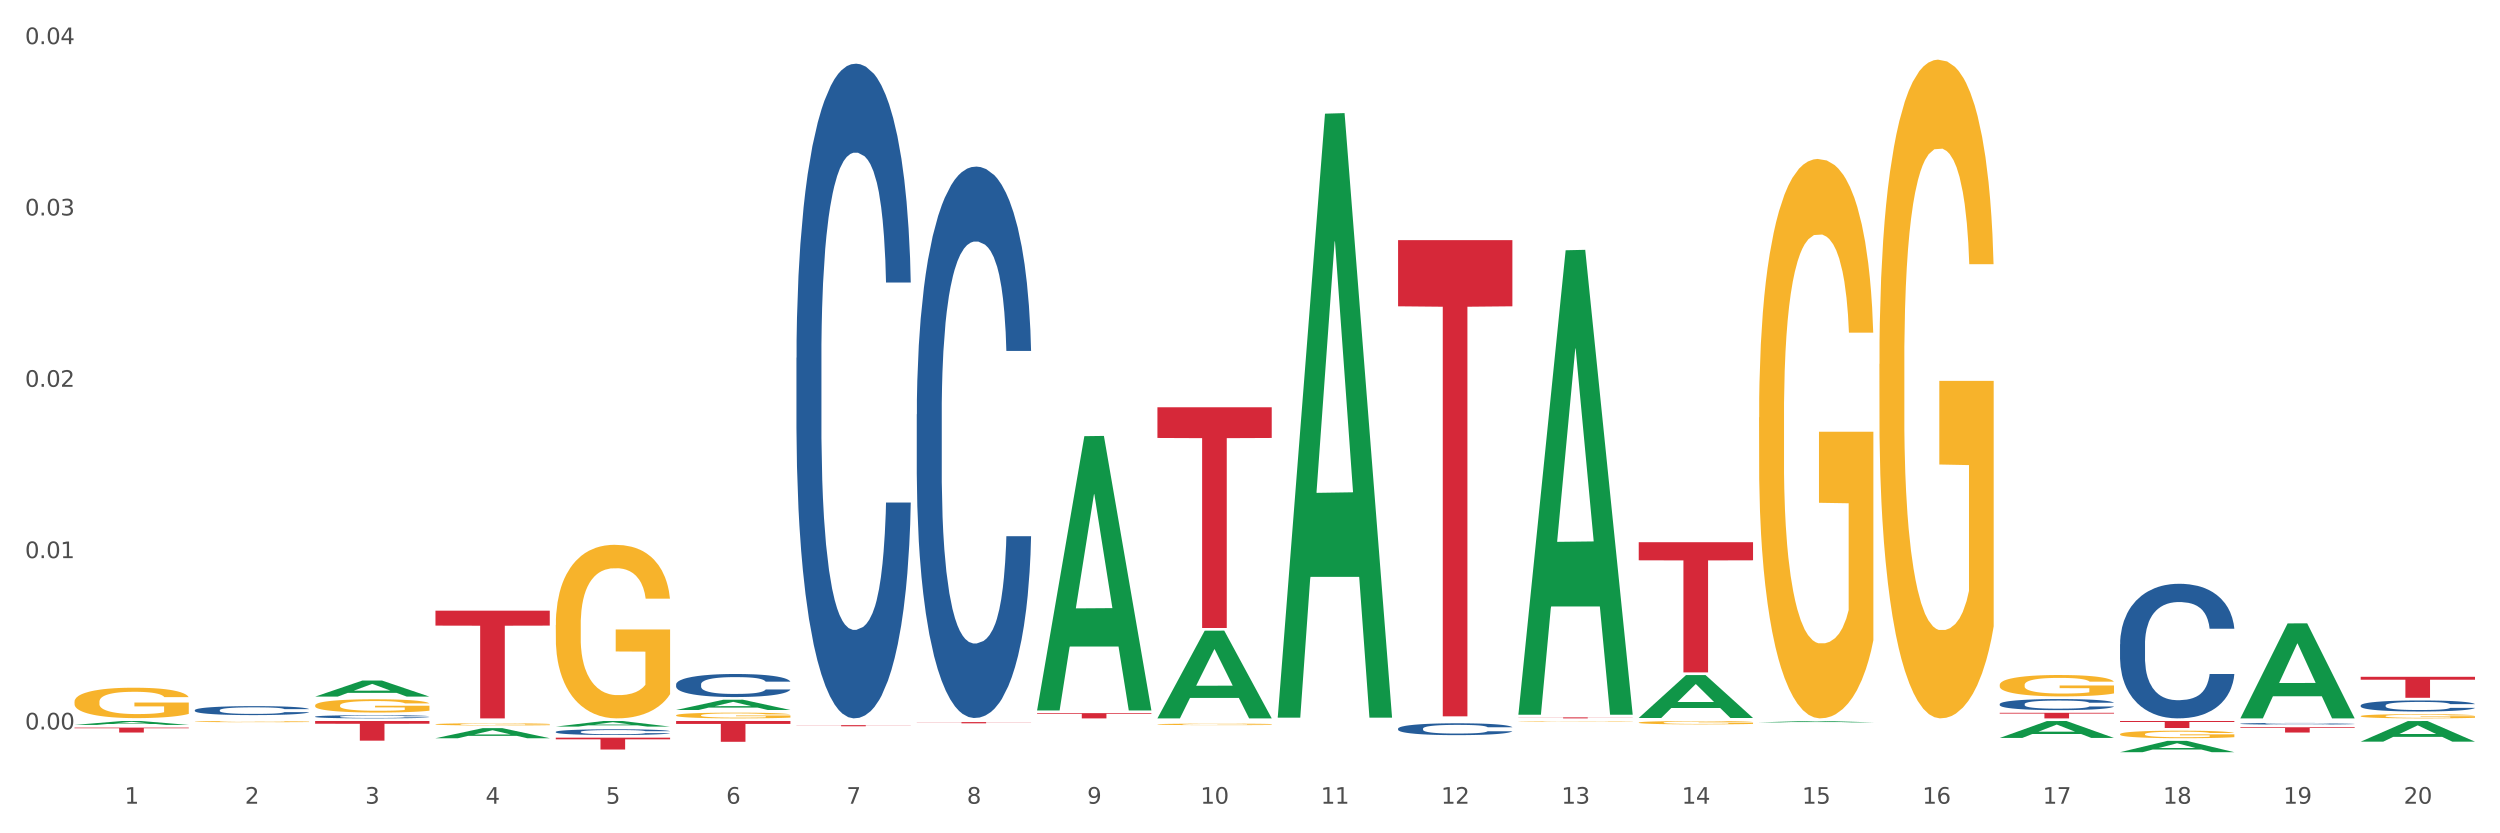 <?xml version="1.0" encoding="utf-8" standalone="no"?>
<!DOCTYPE svg PUBLIC "-//W3C//DTD SVG 1.1//EN"
  "http://www.w3.org/Graphics/SVG/1.1/DTD/svg11.dtd">
<svg xmlns:xlink="http://www.w3.org/1999/xlink" width="1080pt" height="360pt" viewBox="0 0 1080 360" xmlns="http://www.w3.org/2000/svg" version="1.1">
 <rect x="0" y="0" width="1080" height="360" fill="#333333" stroke="none"/>
 <defs>
  <style type="text/css">*{stroke-linejoin: round; stroke-linecap: butt}</style>
 </defs>
 <g id="figure_1">
  <g id="patch_1">
   <path d="M 0 360 
L 1080 360 
L 1080 0 
L 0 0 
z
" style="fill: #ffffff; stroke: #ffffff; stroke-linejoin: miter"/>
  </g>
  <g id="axes_1">
   <g id="matplotlib.axis_1">
    <g id="xtick_1">
     <g id="text_1">
      <!-- 1 -->
      <g style="fill: #4d4d4d" transform="translate(53.812 347.204) scale(0.096 -0.096)">
       <defs>
        <path id="DejaVuSans-31" d="M 794 531 
L 1825 531 
L 1825 4091 
L 703 3866 
L 703 4441 
L 1819 4666 
L 2450 4666 
L 2450 531 
L 3481 531 
L 3481 0 
L 794 0 
L 794 531 
z
" transform="scale(0.016)"/>
       </defs>
       <use xlink:href="#DejaVuSans-31"/>
      </g>
     </g>
    </g>
    <g id="xtick_2">
     <g id="text_2">
      <!-- 2 -->
      <g style="fill: #4d4d4d" transform="translate(105.793 347.204) scale(0.096 -0.096)">
       <defs>
        <path id="DejaVuSans-32" d="M 1228 531 
L 3431 531 
L 3431 0 
L 469 0 
L 469 531 
Q 828 903 1448 1529 
Q 2069 2156 2228 2338 
Q 2531 2678 2651 2914 
Q 2772 3150 2772 3378 
Q 2772 3750 2511 3984 
Q 2250 4219 1831 4219 
Q 1534 4219 1204 4116 
Q 875 4013 500 3803 
L 500 4441 
Q 881 4594 1212 4672 
Q 1544 4750 1819 4750 
Q 2544 4750 2975 4387 
Q 3406 4025 3406 3419 
Q 3406 3131 3298 2873 
Q 3191 2616 2906 2266 
Q 2828 2175 2409 1742 
Q 1991 1309 1228 531 
z
" transform="scale(0.016)"/>
       </defs>
       <use xlink:href="#DejaVuSans-32"/>
      </g>
     </g>
    </g>
    <g id="xtick_3">
     <g id="text_3">
      <!-- 3 -->
      <g style="fill: #4d4d4d" transform="translate(157.774 347.204) scale(0.096 -0.096)">
       <defs>
        <path id="DejaVuSans-33" d="M 2597 2516 
Q 3050 2419 3304 2112 
Q 3559 1806 3559 1356 
Q 3559 666 3084 287 
Q 2609 -91 1734 -91 
Q 1441 -91 1130 -33 
Q 819 25 488 141 
L 488 750 
Q 750 597 1062 519 
Q 1375 441 1716 441 
Q 2309 441 2620 675 
Q 2931 909 2931 1356 
Q 2931 1769 2642 2001 
Q 2353 2234 1838 2234 
L 1294 2234 
L 1294 2753 
L 1863 2753 
Q 2328 2753 2575 2939 
Q 2822 3125 2822 3475 
Q 2822 3834 2567 4026 
Q 2313 4219 1838 4219 
Q 1578 4219 1281 4162 
Q 984 4106 628 3988 
L 628 4550 
Q 988 4650 1302 4700 
Q 1616 4750 1894 4750 
Q 2613 4750 3031 4423 
Q 3450 4097 3450 3541 
Q 3450 3153 3228 2886 
Q 3006 2619 2597 2516 
z
" transform="scale(0.016)"/>
       </defs>
       <use xlink:href="#DejaVuSans-33"/>
      </g>
     </g>
    </g>
    <g id="xtick_4">
     <g id="text_4">
      <!-- 4 -->
      <g style="fill: #4d4d4d" transform="translate(209.756 347.204) scale(0.096 -0.096)">
       <defs>
        <path id="DejaVuSans-34" d="M 2419 4116 
L 825 1625 
L 2419 1625 
L 2419 4116 
z
M 2253 4666 
L 3047 4666 
L 3047 1625 
L 3713 1625 
L 3713 1100 
L 3047 1100 
L 3047 0 
L 2419 0 
L 2419 1100 
L 313 1100 
L 313 1709 
L 2253 4666 
z
" transform="scale(0.016)"/>
       </defs>
       <use xlink:href="#DejaVuSans-34"/>
      </g>
     </g>
    </g>
    <g id="xtick_5">
     <g id="text_5">
      <!-- 5 -->
      <g style="fill: #4d4d4d" transform="translate(261.737 347.204) scale(0.096 -0.096)">
       <defs>
        <path id="DejaVuSans-35" d="M 691 4666 
L 3169 4666 
L 3169 4134 
L 1269 4134 
L 1269 2991 
Q 1406 3038 1543 3061 
Q 1681 3084 1819 3084 
Q 2600 3084 3056 2656 
Q 3513 2228 3513 1497 
Q 3513 744 3044 326 
Q 2575 -91 1722 -91 
Q 1428 -91 1123 -41 
Q 819 9 494 109 
L 494 744 
Q 775 591 1075 516 
Q 1375 441 1709 441 
Q 2250 441 2565 725 
Q 2881 1009 2881 1497 
Q 2881 1984 2565 2268 
Q 2250 2553 1709 2553 
Q 1456 2553 1204 2497 
Q 953 2441 691 2322 
L 691 4666 
z
" transform="scale(0.016)"/>
       </defs>
       <use xlink:href="#DejaVuSans-35"/>
      </g>
     </g>
    </g>
    <g id="xtick_6">
     <g id="text_6">
      <!-- 6 -->
      <g style="fill: #4d4d4d" transform="translate(313.718 347.204) scale(0.096 -0.096)">
       <defs>
        <path id="DejaVuSans-36" d="M 2113 2584 
Q 1688 2584 1439 2293 
Q 1191 2003 1191 1497 
Q 1191 994 1439 701 
Q 1688 409 2113 409 
Q 2538 409 2786 701 
Q 3034 994 3034 1497 
Q 3034 2003 2786 2293 
Q 2538 2584 2113 2584 
z
M 3366 4563 
L 3366 3988 
Q 3128 4100 2886 4159 
Q 2644 4219 2406 4219 
Q 1781 4219 1451 3797 
Q 1122 3375 1075 2522 
Q 1259 2794 1537 2939 
Q 1816 3084 2150 3084 
Q 2853 3084 3261 2657 
Q 3669 2231 3669 1497 
Q 3669 778 3244 343 
Q 2819 -91 2113 -91 
Q 1303 -91 875 529 
Q 447 1150 447 2328 
Q 447 3434 972 4092 
Q 1497 4750 2381 4750 
Q 2619 4750 2861 4703 
Q 3103 4656 3366 4563 
z
" transform="scale(0.016)"/>
       </defs>
       <use xlink:href="#DejaVuSans-36"/>
      </g>
     </g>
    </g>
    <g id="xtick_7">
     <g id="text_7">
      <!-- 7 -->
      <g style="fill: #4d4d4d" transform="translate(365.699 347.204) scale(0.096 -0.096)">
       <defs>
        <path id="DejaVuSans-37" d="M 525 4666 
L 3525 4666 
L 3525 4397 
L 1831 0 
L 1172 0 
L 2766 4134 
L 525 4134 
L 525 4666 
z
" transform="scale(0.016)"/>
       </defs>
       <use xlink:href="#DejaVuSans-37"/>
      </g>
     </g>
    </g>
    <g id="xtick_8">
     <g id="text_8">
      <!-- 8 -->
      <g style="fill: #4d4d4d" transform="translate(417.68 347.204) scale(0.096 -0.096)">
       <defs>
        <path id="DejaVuSans-38" d="M 2034 2216 
Q 1584 2216 1326 1975 
Q 1069 1734 1069 1313 
Q 1069 891 1326 650 
Q 1584 409 2034 409 
Q 2484 409 2743 651 
Q 3003 894 3003 1313 
Q 3003 1734 2745 1975 
Q 2488 2216 2034 2216 
z
M 1403 2484 
Q 997 2584 770 2862 
Q 544 3141 544 3541 
Q 544 4100 942 4425 
Q 1341 4750 2034 4750 
Q 2731 4750 3128 4425 
Q 3525 4100 3525 3541 
Q 3525 3141 3298 2862 
Q 3072 2584 2669 2484 
Q 3125 2378 3379 2068 
Q 3634 1759 3634 1313 
Q 3634 634 3220 271 
Q 2806 -91 2034 -91 
Q 1263 -91 848 271 
Q 434 634 434 1313 
Q 434 1759 690 2068 
Q 947 2378 1403 2484 
z
M 1172 3481 
Q 1172 3119 1398 2916 
Q 1625 2713 2034 2713 
Q 2441 2713 2670 2916 
Q 2900 3119 2900 3481 
Q 2900 3844 2670 4047 
Q 2441 4250 2034 4250 
Q 1625 4250 1398 4047 
Q 1172 3844 1172 3481 
z
" transform="scale(0.016)"/>
       </defs>
       <use xlink:href="#DejaVuSans-38"/>
      </g>
     </g>
    </g>
    <g id="xtick_9">
     <g id="text_9">
      <!-- 9 -->
      <g style="fill: #4d4d4d" transform="translate(469.662 347.204) scale(0.096 -0.096)">
       <defs>
        <path id="DejaVuSans-39" d="M 703 97 
L 703 672 
Q 941 559 1184 500 
Q 1428 441 1663 441 
Q 2288 441 2617 861 
Q 2947 1281 2994 2138 
Q 2813 1869 2534 1725 
Q 2256 1581 1919 1581 
Q 1219 1581 811 2004 
Q 403 2428 403 3163 
Q 403 3881 828 4315 
Q 1253 4750 1959 4750 
Q 2769 4750 3195 4129 
Q 3622 3509 3622 2328 
Q 3622 1225 3098 567 
Q 2575 -91 1691 -91 
Q 1453 -91 1209 -44 
Q 966 3 703 97 
z
M 1959 2075 
Q 2384 2075 2632 2365 
Q 2881 2656 2881 3163 
Q 2881 3666 2632 3958 
Q 2384 4250 1959 4250 
Q 1534 4250 1286 3958 
Q 1038 3666 1038 3163 
Q 1038 2656 1286 2365 
Q 1534 2075 1959 2075 
z
" transform="scale(0.016)"/>
       </defs>
       <use xlink:href="#DejaVuSans-39"/>
      </g>
     </g>
    </g>
    <g id="xtick_10">
     <g id="text_10">
      <!-- 10 -->
      <g style="fill: #4d4d4d" transform="translate(518.589 347.204) scale(0.096 -0.096)">
       <defs>
        <path id="DejaVuSans-30" d="M 2034 4250 
Q 1547 4250 1301 3770 
Q 1056 3291 1056 2328 
Q 1056 1369 1301 889 
Q 1547 409 2034 409 
Q 2525 409 2770 889 
Q 3016 1369 3016 2328 
Q 3016 3291 2770 3770 
Q 2525 4250 2034 4250 
z
M 2034 4750 
Q 2819 4750 3233 4129 
Q 3647 3509 3647 2328 
Q 3647 1150 3233 529 
Q 2819 -91 2034 -91 
Q 1250 -91 836 529 
Q 422 1150 422 2328 
Q 422 3509 836 4129 
Q 1250 4750 2034 4750 
z
" transform="scale(0.016)"/>
       </defs>
       <use xlink:href="#DejaVuSans-31"/>
       <use xlink:href="#DejaVuSans-30" transform="translate(63.623 0)"/>
      </g>
     </g>
    </g>
    <g id="xtick_11">
     <g id="text_11">
      <!-- 11 -->
      <g style="fill: #4d4d4d" transform="translate(570.57 347.204) scale(0.096 -0.096)">
       <use xlink:href="#DejaVuSans-31"/>
       <use xlink:href="#DejaVuSans-31" transform="translate(63.623 0)"/>
      </g>
     </g>
    </g>
    <g id="xtick_12">
     <g id="text_12">
      <!-- 12 -->
      <g style="fill: #4d4d4d" transform="translate(622.551 347.204) scale(0.096 -0.096)">
       <use xlink:href="#DejaVuSans-31"/>
       <use xlink:href="#DejaVuSans-32" transform="translate(63.623 0)"/>
      </g>
     </g>
    </g>
    <g id="xtick_13">
     <g id="text_13">
      <!-- 13 -->
      <g style="fill: #4d4d4d" transform="translate(674.533 347.204) scale(0.096 -0.096)">
       <use xlink:href="#DejaVuSans-31"/>
       <use xlink:href="#DejaVuSans-33" transform="translate(63.623 0)"/>
      </g>
     </g>
    </g>
    <g id="xtick_14">
     <g id="text_14">
      <!-- 14 -->
      <g style="fill: #4d4d4d" transform="translate(726.514 347.204) scale(0.096 -0.096)">
       <use xlink:href="#DejaVuSans-31"/>
       <use xlink:href="#DejaVuSans-34" transform="translate(63.623 0)"/>
      </g>
     </g>
    </g>
    <g id="xtick_15">
     <g id="text_15">
      <!-- 15 -->
      <g style="fill: #4d4d4d" transform="translate(778.495 347.204) scale(0.096 -0.096)">
       <use xlink:href="#DejaVuSans-31"/>
       <use xlink:href="#DejaVuSans-35" transform="translate(63.623 0)"/>
      </g>
     </g>
    </g>
    <g id="xtick_16">
     <g id="text_16">
      <!-- 16 -->
      <g style="fill: #4d4d4d" transform="translate(830.476 347.204) scale(0.096 -0.096)">
       <use xlink:href="#DejaVuSans-31"/>
       <use xlink:href="#DejaVuSans-36" transform="translate(63.623 0)"/>
      </g>
     </g>
    </g>
    <g id="xtick_17">
     <g id="text_17">
      <!-- 17 -->
      <g style="fill: #4d4d4d" transform="translate(882.457 347.204) scale(0.096 -0.096)">
       <use xlink:href="#DejaVuSans-31"/>
       <use xlink:href="#DejaVuSans-37" transform="translate(63.623 0)"/>
      </g>
     </g>
    </g>
    <g id="xtick_18">
     <g id="text_18">
      <!-- 18 -->
      <g style="fill: #4d4d4d" transform="translate(934.439 347.204) scale(0.096 -0.096)">
       <use xlink:href="#DejaVuSans-31"/>
       <use xlink:href="#DejaVuSans-38" transform="translate(63.623 0)"/>
      </g>
     </g>
    </g>
    <g id="xtick_19">
     <g id="text_19">
      <!-- 19 -->
      <g style="fill: #4d4d4d" transform="translate(986.42 347.204) scale(0.096 -0.096)">
       <use xlink:href="#DejaVuSans-31"/>
       <use xlink:href="#DejaVuSans-39" transform="translate(63.623 0)"/>
      </g>
     </g>
    </g>
    <g id="xtick_20">
     <g id="text_20">
      <!-- 20 -->
      <g style="fill: #4d4d4d" transform="translate(1038.401 347.204) scale(0.096 -0.096)">
       <use xlink:href="#DejaVuSans-32"/>
       <use xlink:href="#DejaVuSans-30" transform="translate(63.623 0)"/>
      </g>
     </g>
    </g>
    <g id="xtick_21"/>
    <g id="xtick_22"/>
    <g id="xtick_23"/>
    <g id="xtick_24"/>
    <g id="xtick_25"/>
    <g id="xtick_26"/>
    <g id="xtick_27"/>
    <g id="xtick_28"/>
    <g id="xtick_29"/>
    <g id="xtick_30"/>
    <g id="xtick_31"/>
    <g id="xtick_32"/>
    <g id="xtick_33"/>
    <g id="xtick_34"/>
    <g id="xtick_35"/>
    <g id="xtick_36"/>
    <g id="xtick_37"/>
    <g id="xtick_38"/>
    <g id="xtick_39"/>
   </g>
   <g id="matplotlib.axis_2">
    <g id="ytick_1">
     <g id="text_21">
      <!-- 0.00 -->
      <g style="fill: #4d4d4d" transform="translate(10.8 315.13) scale(0.096 -0.096)">
       <defs>
        <path id="DejaVuSans-2e" d="M 684 794 
L 1344 794 
L 1344 0 
L 684 0 
L 684 794 
z
" transform="scale(0.016)"/>
       </defs>
       <use xlink:href="#DejaVuSans-30"/>
       <use xlink:href="#DejaVuSans-2e" transform="translate(63.623 0)"/>
       <use xlink:href="#DejaVuSans-30" transform="translate(95.41 0)"/>
       <use xlink:href="#DejaVuSans-30" transform="translate(159.033 0)"/>
      </g>
     </g>
    </g>
    <g id="ytick_2">
     <g id="text_22">
      <!-- 0.01 -->
      <g style="fill: #4d4d4d" transform="translate(10.8 241.115) scale(0.096 -0.096)">
       <use xlink:href="#DejaVuSans-30"/>
       <use xlink:href="#DejaVuSans-2e" transform="translate(63.623 0)"/>
       <use xlink:href="#DejaVuSans-30" transform="translate(95.41 0)"/>
       <use xlink:href="#DejaVuSans-31" transform="translate(159.033 0)"/>
      </g>
     </g>
    </g>
    <g id="ytick_3">
     <g id="text_23">
      <!-- 0.02 -->
      <g style="fill: #4d4d4d" transform="translate(10.8 167.099) scale(0.096 -0.096)">
       <use xlink:href="#DejaVuSans-30"/>
       <use xlink:href="#DejaVuSans-2e" transform="translate(63.623 0)"/>
       <use xlink:href="#DejaVuSans-30" transform="translate(95.41 0)"/>
       <use xlink:href="#DejaVuSans-32" transform="translate(159.033 0)"/>
      </g>
     </g>
    </g>
    <g id="ytick_4">
     <g id="text_24">
      <!-- 0.03 -->
      <g style="fill: #4d4d4d" transform="translate(10.8 93.083) scale(0.096 -0.096)">
       <use xlink:href="#DejaVuSans-30"/>
       <use xlink:href="#DejaVuSans-2e" transform="translate(63.623 0)"/>
       <use xlink:href="#DejaVuSans-30" transform="translate(95.41 0)"/>
       <use xlink:href="#DejaVuSans-33" transform="translate(159.033 0)"/>
      </g>
     </g>
    </g>
    <g id="ytick_5">
     <g id="text_25">
      <!-- 0.04 -->
      <g style="fill: #4d4d4d" transform="translate(10.8 19.067) scale(0.096 -0.096)">
       <use xlink:href="#DejaVuSans-30"/>
       <use xlink:href="#DejaVuSans-2e" transform="translate(63.623 0)"/>
       <use xlink:href="#DejaVuSans-30" transform="translate(95.41 0)"/>
       <use xlink:href="#DejaVuSans-34" transform="translate(159.033 0)"/>
      </g>
     </g>
    </g>
    <g id="ytick_6"/>
    <g id="ytick_7"/>
    <g id="ytick_8"/>
    <g id="ytick_9"/>
   </g>
   <g id="PolyCollection_1">
    <path d="M 396.043 311.942 
L 445.426 311.942 
L 445.426 312.016 
L 426 312.016 
L 426 312.476 
L 415.352 312.476 
L 415.352 312.016 
L 396.043 312.016 
L 396.043 311.942 
L 396.043 311.942 
z
" clip-path="url(#pc4b78fb63a)" style="fill: #d62839"/>
    <path d="M 448.025 308.06 
L 497.407 308.06 
L 497.407 308.377 
L 477.982 308.379 
L 477.982 310.34 
L 467.333 310.34 
L 467.333 308.379 
L 448.025 308.377 
L 448.025 308.062 
L 448.025 308.06 
z
" clip-path="url(#pc4b78fb63a)" style="fill: #d62839"/>
    <path d="M 500.006 175.948 
L 549.388 175.948 
L 549.388 189.197 
L 529.963 189.286 
L 529.963 271.285 
L 519.314 271.285 
L 519.314 189.286 
L 500.006 189.197 
L 500.006 176.037 
L 500.006 175.948 
z
" clip-path="url(#pc4b78fb63a)" style="fill: #d62839"/>
    <path d="M 603.968 103.733 
L 653.35 103.733 
L 653.35 132.321 
L 633.925 132.514 
L 633.925 309.454 
L 623.276 309.454 
L 623.276 132.514 
L 603.968 132.321 
L 603.968 103.926 
L 603.968 103.733 
z
" clip-path="url(#pc4b78fb63a)" style="fill: #d62839"/>
    <path d="M 655.949 309.9 
L 705.332 309.9 
L 705.332 309.961 
L 685.906 309.961 
L 685.906 310.34 
L 675.258 310.34 
L 675.258 309.961 
L 655.949 309.961 
L 655.949 309.9 
L 655.949 309.9 
z
" clip-path="url(#pc4b78fb63a)" style="fill: #d62839"/>
    <path d="M 707.931 234.232 
L 757.313 234.232 
L 757.313 242.049 
L 737.888 242.102 
L 737.888 290.482 
L 727.239 290.482 
L 727.239 242.102 
L 707.931 242.049 
L 707.931 234.285 
L 707.931 234.232 
z
" clip-path="url(#pc4b78fb63a)" style="fill: #d62839"/>
    <path d="M 344.062 154.589 
L 344.121 154.33 
L 344.121 147.098 
L 344.296 137.283 
L 344.938 119.202 
L 345.755 105.513 
L 347.156 89.498 
L 347.915 82.783 
L 348.907 75.292 
L 350.95 63.152 
L 353.285 52.821 
L 354.919 47.138 
L 356.145 43.522 
L 358.889 37.065 
L 360.465 34.223 
L 362.099 31.899 
L 363.5 30.349 
L 365.835 28.541 
L 367.703 27.766 
L 369.862 27.508 
L 371.672 27.766 
L 374.065 28.799 
L 377.567 31.899 
L 378.91 33.707 
L 380.719 36.806 
L 382.587 40.939 
L 384.105 45.072 
L 385.856 51.012 
L 387.666 58.761 
L 389.417 68.576 
L 390.643 77.617 
L 391.635 87.174 
L 392.51 98.797 
L 393.153 111.453 
L 393.444 122.043 
L 382.762 122.043 
L 382.471 112.487 
L 381.887 102.155 
L 381.303 95.181 
L 380.661 89.498 
L 379.669 83.041 
L 378.793 78.908 
L 377.334 74.001 
L 375.991 70.901 
L 374.882 69.093 
L 373.54 67.543 
L 370.68 65.994 
L 368.637 65.994 
L 367.352 66.51 
L 365.776 67.802 
L 364.434 69.61 
L 362.858 72.709 
L 361.632 76.067 
L 360.406 80.458 
L 359.706 83.558 
L 358.655 89.24 
L 357.955 93.889 
L 357.021 101.897 
L 356.495 107.579 
L 355.561 122.302 
L 355.153 133.15 
L 354.978 140.641 
L 354.861 148.906 
L 354.861 189.2 
L 355.211 207.281 
L 355.503 215.03 
L 355.97 223.812 
L 356.846 235.177 
L 358.13 246.283 
L 359.472 254.29 
L 360.581 259.198 
L 361.632 262.814 
L 362.683 265.655 
L 363.967 268.238 
L 365.018 269.788 
L 366.594 271.338 
L 368.461 272.113 
L 369.921 272.113 
L 372.898 270.821 
L 374.24 269.53 
L 375.524 267.722 
L 376.925 264.88 
L 378.034 261.781 
L 378.676 259.456 
L 379.727 254.549 
L 380.544 249.383 
L 381.245 243.442 
L 381.712 238.276 
L 382.237 230.527 
L 382.646 221.745 
L 382.762 217.096 
L 393.444 217.096 
L 393.211 226.395 
L 392.802 235.435 
L 391.985 247.575 
L 391.343 254.549 
L 390.351 263.072 
L 389.3 270.305 
L 387.841 278.312 
L 386.498 284.253 
L 385.097 289.418 
L 383.58 294.068 
L 380.836 300.525 
L 379.844 302.333 
L 377.742 305.433 
L 376.108 307.241 
L 373.715 309.049 
L 371.263 310.082 
L 368.695 310.34 
L 366.418 309.824 
L 363.908 308.274 
L 362.332 306.724 
L 360.581 304.4 
L 358.538 300.783 
L 356.612 296.392 
L 354.803 291.227 
L 353.11 285.286 
L 351.534 278.57 
L 349.491 267.463 
L 347.973 256.615 
L 346.864 246.542 
L 346.105 238.018 
L 345.346 227.169 
L 344.938 219.679 
L 344.296 201.598 
L 344.062 184.809 
L 344.062 154.589 
z
" clip-path="url(#pc4b78fb63a)" style="fill: #255c99"/>
    <path d="M 136.137 309.579 
L 136.196 309.578 
L 136.196 309.543 
L 136.371 309.495 
L 137.013 309.407 
L 137.83 309.34 
L 139.231 309.261 
L 139.99 309.229 
L 140.982 309.192 
L 143.025 309.133 
L 145.36 309.082 
L 146.994 309.054 
L 148.22 309.037 
L 150.964 309.005 
L 152.54 308.991 
L 154.174 308.98 
L 155.575 308.972 
L 157.91 308.964 
L 159.778 308.96 
L 161.938 308.959 
L 163.747 308.96 
L 166.14 308.965 
L 169.643 308.98 
L 170.985 308.989 
L 172.795 309.004 
L 174.662 309.024 
L 176.18 309.044 
L 177.931 309.073 
L 179.741 309.111 
L 181.492 309.159 
L 182.718 309.203 
L 183.71 309.25 
L 184.586 309.307 
L 185.228 309.369 
L 185.52 309.42 
L 174.838 309.42 
L 174.546 309.374 
L 173.962 309.323 
L 173.378 309.289 
L 172.736 309.261 
L 171.744 309.23 
L 170.868 309.21 
L 169.409 309.186 
L 168.067 309.171 
L 166.957 309.162 
L 165.615 309.154 
L 162.755 309.147 
L 160.712 309.147 
L 159.428 309.149 
L 157.852 309.155 
L 156.509 309.164 
L 154.933 309.179 
L 153.707 309.196 
L 152.481 309.217 
L 151.781 309.232 
L 150.73 309.26 
L 150.03 309.283 
L 149.096 309.322 
L 148.57 309.35 
L 147.637 309.422 
L 147.228 309.475 
L 147.053 309.511 
L 146.936 309.552 
L 146.936 309.749 
L 147.286 309.837 
L 147.578 309.875 
L 148.045 309.918 
L 148.921 309.973 
L 150.205 310.027 
L 151.547 310.067 
L 152.656 310.09 
L 153.707 310.108 
L 154.758 310.122 
L 156.042 310.135 
L 157.093 310.142 
L 158.669 310.15 
L 160.537 310.154 
L 161.996 310.154 
L 164.973 310.147 
L 166.315 310.141 
L 167.6 310.132 
L 169 310.118 
L 170.11 310.103 
L 170.752 310.092 
L 171.802 310.068 
L 172.619 310.043 
L 173.32 310.014 
L 173.787 309.988 
L 174.312 309.95 
L 174.721 309.908 
L 174.838 309.885 
L 185.52 309.885 
L 185.286 309.93 
L 184.877 309.974 
L 184.06 310.034 
L 183.418 310.068 
L 182.426 310.109 
L 181.375 310.145 
L 179.916 310.184 
L 178.573 310.213 
L 177.172 310.238 
L 175.655 310.261 
L 172.911 310.292 
L 171.919 310.301 
L 169.818 310.316 
L 168.183 310.325 
L 165.79 310.334 
L 163.338 310.339 
L 160.77 310.34 
L 158.494 310.338 
L 155.984 310.33 
L 154.408 310.323 
L 152.656 310.311 
L 150.613 310.294 
L 148.687 310.272 
L 146.878 310.247 
L 145.185 310.218 
L 143.609 310.185 
L 141.566 310.131 
L 140.048 310.078 
L 138.939 310.029 
L 138.18 309.987 
L 137.422 309.934 
L 137.013 309.897 
L 136.371 309.809 
L 136.137 309.727 
L 136.137 309.579 
z
" clip-path="url(#pc4b78fb63a)" style="fill: #255c99"/>
    <path d="M 396.043 179.001 
L 396.102 178.783 
L 396.102 172.692 
L 396.277 164.425 
L 396.919 149.196 
L 397.736 137.666 
L 399.137 124.177 
L 399.896 118.521 
L 400.888 112.212 
L 402.931 101.987 
L 405.266 93.285 
L 406.9 88.499 
L 408.126 85.453 
L 410.87 80.014 
L 412.446 77.621 
L 414.08 75.663 
L 415.481 74.358 
L 417.816 72.835 
L 419.684 72.182 
L 421.844 71.965 
L 423.653 72.182 
L 426.046 73.052 
L 429.549 75.663 
L 430.891 77.186 
L 432.701 79.797 
L 434.568 83.277 
L 436.086 86.758 
L 437.837 91.762 
L 439.647 98.289 
L 441.398 106.556 
L 442.624 114.17 
L 443.616 122.219 
L 444.492 132.009 
L 445.134 142.669 
L 445.426 151.589 
L 434.744 151.589 
L 434.452 143.54 
L 433.868 134.838 
L 433.284 128.964 
L 432.642 124.177 
L 431.65 118.739 
L 430.774 115.258 
L 429.315 111.124 
L 427.973 108.514 
L 426.863 106.991 
L 425.521 105.685 
L 422.661 104.38 
L 420.618 104.38 
L 419.334 104.815 
L 417.758 105.903 
L 416.415 107.426 
L 414.839 110.036 
L 413.613 112.865 
L 412.387 116.563 
L 411.687 119.174 
L 410.636 123.96 
L 409.936 127.876 
L 409.002 134.62 
L 408.477 139.406 
L 407.543 151.807 
L 407.134 160.944 
L 406.959 167.253 
L 406.842 174.215 
L 406.842 208.153 
L 407.192 223.382 
L 407.484 229.908 
L 407.951 237.305 
L 408.827 246.877 
L 410.111 256.232 
L 411.453 262.976 
L 412.563 267.11 
L 413.613 270.156 
L 414.664 272.549 
L 415.948 274.724 
L 416.999 276.03 
L 418.575 277.335 
L 420.443 277.988 
L 421.902 277.988 
L 424.879 276.9 
L 426.221 275.812 
L 427.506 274.289 
L 428.906 271.896 
L 430.016 269.285 
L 430.658 267.327 
L 431.708 263.194 
L 432.526 258.843 
L 433.226 253.839 
L 433.693 249.488 
L 434.218 242.961 
L 434.627 235.565 
L 434.744 231.649 
L 445.426 231.649 
L 445.192 239.481 
L 444.783 247.095 
L 443.966 257.32 
L 443.324 263.194 
L 442.332 270.373 
L 441.281 276.465 
L 439.822 283.209 
L 438.479 288.213 
L 437.078 292.564 
L 435.561 296.48 
L 432.817 301.918 
L 431.825 303.441 
L 429.724 306.052 
L 428.089 307.575 
L 425.696 309.098 
L 423.244 309.968 
L 420.676 310.185 
L 418.4 309.75 
L 415.89 308.445 
L 414.314 307.14 
L 412.563 305.182 
L 410.52 302.136 
L 408.593 298.438 
L 406.784 294.086 
L 405.091 289.083 
L 403.515 283.426 
L 401.472 274.072 
L 399.954 264.934 
L 398.845 256.45 
L 398.086 249.271 
L 397.328 240.133 
L 396.919 233.824 
L 396.277 218.596 
L 396.043 204.455 
L 396.043 179.001 
z
" clip-path="url(#pc4b78fb63a)" style="fill: #255c99"/>
    <path d="M 240.1 316.157 
L 240.158 316.155 
L 240.158 316.091 
L 240.333 316.005 
L 240.975 315.846 
L 241.793 315.725 
L 243.193 315.584 
L 243.952 315.525 
L 244.945 315.459 
L 246.988 315.353 
L 249.322 315.262 
L 250.957 315.212 
L 252.183 315.18 
L 254.926 315.123 
L 256.502 315.098 
L 258.137 315.077 
L 259.537 315.064 
L 261.872 315.048 
L 263.74 315.041 
L 265.9 315.039 
L 267.709 315.041 
L 270.103 315.05 
L 273.605 315.077 
L 274.947 315.093 
L 276.757 315.121 
L 278.625 315.157 
L 280.143 315.193 
L 281.894 315.246 
L 283.703 315.314 
L 285.454 315.4 
L 286.68 315.48 
L 287.672 315.564 
L 288.548 315.666 
L 289.19 315.778 
L 289.482 315.871 
L 278.8 315.871 
L 278.508 315.787 
L 277.924 315.696 
L 277.341 315.634 
L 276.699 315.584 
L 275.706 315.528 
L 274.831 315.491 
L 273.371 315.448 
L 272.029 315.421 
L 270.92 315.405 
L 269.577 315.391 
L 266.717 315.378 
L 264.674 315.378 
L 263.39 315.382 
L 261.814 315.393 
L 260.471 315.409 
L 258.895 315.437 
L 257.67 315.466 
L 256.444 315.505 
L 255.743 315.532 
L 254.693 315.582 
L 253.992 315.623 
L 253.058 315.694 
L 252.533 315.744 
L 251.599 315.873 
L 251.19 315.969 
L 251.015 316.035 
L 250.899 316.107 
L 250.899 316.462 
L 251.249 316.621 
L 251.541 316.689 
L 252.008 316.767 
L 252.883 316.867 
L 254.167 316.965 
L 255.51 317.035 
L 256.619 317.078 
L 257.67 317.11 
L 258.72 317.135 
L 260.004 317.158 
L 261.055 317.171 
L 262.631 317.185 
L 264.499 317.192 
L 265.958 317.192 
L 268.935 317.181 
L 270.278 317.169 
L 271.562 317.153 
L 272.963 317.128 
L 274.072 317.101 
L 274.714 317.08 
L 275.765 317.037 
L 276.582 316.992 
L 277.282 316.94 
L 277.749 316.894 
L 278.275 316.826 
L 278.683 316.749 
L 278.8 316.708 
L 289.482 316.708 
L 289.248 316.789 
L 288.84 316.869 
L 288.023 316.976 
L 287.381 317.037 
L 286.388 317.112 
L 285.338 317.176 
L 283.878 317.246 
L 282.536 317.299 
L 281.135 317.344 
L 279.617 317.385 
L 276.874 317.442 
L 275.881 317.458 
L 273.78 317.485 
L 272.146 317.501 
L 269.752 317.517 
L 267.301 317.526 
L 264.733 317.528 
L 262.456 317.524 
L 259.946 317.51 
L 258.37 317.497 
L 256.619 317.476 
L 254.576 317.444 
L 252.65 317.406 
L 250.84 317.36 
L 249.147 317.308 
L 247.571 317.249 
L 245.528 317.151 
L 244.011 317.055 
L 242.902 316.967 
L 242.143 316.892 
L 241.384 316.796 
L 240.975 316.73 
L 240.333 316.571 
L 240.1 316.423 
L 240.1 316.157 
z
" clip-path="url(#pc4b78fb63a)" style="fill: #255c99"/>
    <path d="M 292.081 295.639 
L 292.139 295.63 
L 292.139 295.375 
L 292.315 295.029 
L 292.957 294.392 
L 293.774 293.91 
L 295.175 293.345 
L 295.934 293.109 
L 296.926 292.845 
L 298.969 292.417 
L 301.304 292.053 
L 302.938 291.853 
L 304.164 291.725 
L 306.907 291.498 
L 308.483 291.398 
L 310.118 291.316 
L 311.519 291.261 
L 313.854 291.197 
L 315.721 291.17 
L 317.881 291.161 
L 319.691 291.17 
L 322.084 291.206 
L 325.586 291.316 
L 326.929 291.379 
L 328.738 291.489 
L 330.606 291.634 
L 332.124 291.78 
L 333.875 291.989 
L 335.684 292.262 
L 337.436 292.608 
L 338.661 292.927 
L 339.654 293.263 
L 340.529 293.673 
L 341.171 294.119 
L 341.463 294.492 
L 330.781 294.492 
L 330.489 294.155 
L 329.906 293.791 
L 329.322 293.546 
L 328.68 293.345 
L 327.688 293.118 
L 326.812 292.972 
L 325.353 292.799 
L 324.01 292.69 
L 322.901 292.626 
L 321.559 292.572 
L 318.698 292.517 
L 316.655 292.517 
L 315.371 292.535 
L 313.795 292.581 
L 312.453 292.644 
L 310.877 292.754 
L 309.651 292.872 
L 308.425 293.027 
L 307.725 293.136 
L 306.674 293.336 
L 305.973 293.5 
L 305.039 293.782 
L 304.514 293.982 
L 303.58 294.501 
L 303.172 294.884 
L 302.996 295.147 
L 302.88 295.439 
L 302.88 296.859 
L 303.23 297.496 
L 303.522 297.769 
L 303.989 298.078 
L 304.864 298.479 
L 306.149 298.87 
L 307.491 299.152 
L 308.6 299.325 
L 309.651 299.453 
L 310.701 299.553 
L 311.986 299.644 
L 313.036 299.698 
L 314.612 299.753 
L 316.48 299.78 
L 317.94 299.78 
L 320.916 299.735 
L 322.259 299.689 
L 323.543 299.626 
L 324.944 299.525 
L 326.053 299.416 
L 326.695 299.334 
L 327.746 299.161 
L 328.563 298.979 
L 329.264 298.77 
L 329.731 298.588 
L 330.256 298.315 
L 330.664 298.005 
L 330.781 297.842 
L 341.463 297.842 
L 341.23 298.169 
L 340.821 298.488 
L 340.004 298.916 
L 339.362 299.161 
L 338.369 299.462 
L 337.319 299.717 
L 335.86 299.999 
L 334.517 300.208 
L 333.116 300.39 
L 331.598 300.554 
L 328.855 300.781 
L 327.863 300.845 
L 325.761 300.954 
L 324.127 301.018 
L 321.734 301.082 
L 319.282 301.118 
L 316.714 301.127 
L 314.437 301.109 
L 311.927 301.054 
L 310.351 301 
L 308.6 300.918 
L 306.557 300.791 
L 304.631 300.636 
L 302.821 300.454 
L 301.129 300.244 
L 299.553 300.008 
L 297.51 299.616 
L 295.992 299.234 
L 294.883 298.879 
L 294.124 298.579 
L 293.365 298.197 
L 292.957 297.933 
L 292.315 297.295 
L 292.081 296.704 
L 292.081 295.639 
z
" clip-path="url(#pc4b78fb63a)" style="fill: #255c99"/>
    <path d="M 1019.818 304.738 
L 1019.876 304.733 
L 1019.876 304.611 
L 1020.051 304.445 
L 1020.693 304.139 
L 1021.511 303.908 
L 1022.912 303.637 
L 1023.67 303.523 
L 1024.663 303.397 
L 1026.706 303.191 
L 1029.041 303.016 
L 1030.675 302.92 
L 1031.901 302.859 
L 1034.644 302.75 
L 1036.22 302.702 
L 1037.855 302.663 
L 1039.256 302.636 
L 1041.59 302.606 
L 1043.458 302.593 
L 1045.618 302.588 
L 1047.427 302.593 
L 1049.821 302.61 
L 1053.323 302.663 
L 1054.666 302.693 
L 1056.475 302.746 
L 1058.343 302.815 
L 1059.861 302.885 
L 1061.612 302.986 
L 1063.421 303.117 
L 1065.172 303.283 
L 1066.398 303.436 
L 1067.39 303.598 
L 1068.266 303.794 
L 1068.908 304.008 
L 1069.2 304.187 
L 1058.518 304.187 
L 1058.226 304.026 
L 1057.642 303.851 
L 1057.059 303.733 
L 1056.417 303.637 
L 1055.424 303.528 
L 1054.549 303.458 
L 1053.09 303.375 
L 1051.747 303.322 
L 1050.638 303.292 
L 1049.295 303.265 
L 1046.435 303.239 
L 1044.392 303.239 
L 1043.108 303.248 
L 1041.532 303.27 
L 1040.189 303.3 
L 1038.613 303.353 
L 1037.388 303.41 
L 1036.162 303.484 
L 1035.461 303.536 
L 1034.411 303.632 
L 1033.71 303.711 
L 1032.776 303.847 
L 1032.251 303.943 
L 1031.317 304.192 
L 1030.908 304.375 
L 1030.733 304.502 
L 1030.617 304.642 
L 1030.617 305.323 
L 1030.967 305.629 
L 1031.259 305.76 
L 1031.726 305.909 
L 1032.601 306.101 
L 1033.885 306.289 
L 1035.228 306.424 
L 1036.337 306.507 
L 1037.388 306.568 
L 1038.438 306.616 
L 1039.722 306.66 
L 1040.773 306.686 
L 1042.349 306.712 
L 1044.217 306.726 
L 1045.676 306.726 
L 1048.653 306.704 
L 1049.996 306.682 
L 1051.28 306.651 
L 1052.681 306.603 
L 1053.79 306.551 
L 1054.432 306.511 
L 1055.483 306.428 
L 1056.3 306.341 
L 1057 306.241 
L 1057.467 306.153 
L 1057.993 306.022 
L 1058.401 305.874 
L 1058.518 305.795 
L 1069.2 305.795 
L 1068.967 305.952 
L 1068.558 306.105 
L 1067.741 306.311 
L 1067.099 306.428 
L 1066.106 306.573 
L 1065.056 306.695 
L 1063.596 306.83 
L 1062.254 306.931 
L 1060.853 307.018 
L 1059.335 307.097 
L 1056.592 307.206 
L 1055.599 307.237 
L 1053.498 307.289 
L 1051.864 307.32 
L 1049.47 307.35 
L 1047.019 307.368 
L 1044.451 307.372 
L 1042.174 307.363 
L 1039.664 307.337 
L 1038.088 307.311 
L 1036.337 307.272 
L 1034.294 307.21 
L 1032.368 307.136 
L 1030.558 307.049 
L 1028.865 306.948 
L 1027.289 306.835 
L 1025.246 306.647 
L 1023.729 306.463 
L 1022.62 306.293 
L 1021.861 306.149 
L 1021.102 305.965 
L 1020.693 305.839 
L 1020.051 305.533 
L 1019.818 305.249 
L 1019.818 304.738 
z
" clip-path="url(#pc4b78fb63a)" style="fill: #255c99"/>
    <path d="M 967.837 312.638 
L 967.895 312.637 
L 967.895 312.619 
L 968.07 312.594 
L 968.712 312.548 
L 969.529 312.513 
L 970.93 312.472 
L 971.689 312.455 
L 972.681 312.436 
L 974.724 312.405 
L 977.059 312.378 
L 978.694 312.364 
L 979.92 312.355 
L 982.663 312.338 
L 984.239 312.331 
L 985.873 312.325 
L 987.274 312.321 
L 989.609 312.316 
L 991.477 312.314 
L 993.637 312.314 
L 995.446 312.314 
L 997.84 312.317 
L 1001.342 312.325 
L 1002.684 312.33 
L 1004.494 312.337 
L 1006.362 312.348 
L 1007.879 312.359 
L 1009.631 312.374 
L 1011.44 312.393 
L 1013.191 312.418 
L 1014.417 312.441 
L 1015.409 312.466 
L 1016.285 312.495 
L 1016.927 312.528 
L 1017.219 312.555 
L 1006.537 312.555 
L 1006.245 312.53 
L 1005.661 312.504 
L 1005.078 312.486 
L 1004.435 312.472 
L 1003.443 312.455 
L 1002.568 312.445 
L 1001.108 312.432 
L 999.766 312.424 
L 998.657 312.42 
L 997.314 312.416 
L 994.454 312.412 
L 992.411 312.412 
L 991.127 312.413 
L 989.551 312.416 
L 988.208 312.421 
L 986.632 312.429 
L 985.406 312.438 
L 984.181 312.449 
L 983.48 312.457 
L 982.429 312.471 
L 981.729 312.483 
L 980.795 312.503 
L 980.27 312.518 
L 979.336 312.555 
L 978.927 312.583 
L 978.752 312.602 
L 978.635 312.623 
L 978.635 312.726 
L 978.986 312.772 
L 979.277 312.792 
L 979.744 312.814 
L 980.62 312.843 
L 981.904 312.871 
L 983.247 312.892 
L 984.356 312.904 
L 985.406 312.914 
L 986.457 312.921 
L 987.741 312.927 
L 988.792 312.931 
L 990.368 312.935 
L 992.236 312.937 
L 993.695 312.937 
L 996.672 312.934 
L 998.015 312.931 
L 999.299 312.926 
L 1000.7 312.919 
L 1001.809 312.911 
L 1002.451 312.905 
L 1003.502 312.893 
L 1004.319 312.879 
L 1005.019 312.864 
L 1005.486 312.851 
L 1006.012 312.831 
L 1006.42 312.809 
L 1006.537 312.797 
L 1017.219 312.797 
L 1016.985 312.821 
L 1016.577 312.844 
L 1015.76 312.875 
L 1015.117 312.893 
L 1014.125 312.914 
L 1013.074 312.933 
L 1011.615 312.953 
L 1010.273 312.968 
L 1008.872 312.981 
L 1007.354 312.993 
L 1004.611 313.01 
L 1003.618 313.014 
L 1001.517 313.022 
L 999.883 313.027 
L 997.489 313.031 
L 995.038 313.034 
L 992.469 313.035 
L 990.193 313.033 
L 987.683 313.03 
L 986.107 313.026 
L 984.356 313.02 
L 982.313 313.01 
L 980.386 312.999 
L 978.577 312.986 
L 976.884 312.971 
L 975.308 312.954 
L 973.265 312.925 
L 971.748 312.898 
L 970.638 312.872 
L 969.88 312.85 
L 969.121 312.823 
L 968.712 312.804 
L 968.07 312.758 
L 967.837 312.715 
L 967.837 312.638 
z
" clip-path="url(#pc4b78fb63a)" style="fill: #255c99"/>
    <path d="M 915.855 278.318 
L 915.914 278.265 
L 915.914 276.778 
L 916.089 274.76 
L 916.731 271.042 
L 917.548 268.228 
L 918.949 264.935 
L 919.708 263.554 
L 920.7 262.014 
L 922.743 259.518 
L 925.078 257.394 
L 926.713 256.226 
L 927.938 255.482 
L 930.682 254.155 
L 932.258 253.571 
L 933.892 253.093 
L 935.293 252.774 
L 937.628 252.402 
L 939.496 252.243 
L 941.656 252.19 
L 943.465 252.243 
L 945.858 252.455 
L 949.361 253.093 
L 950.703 253.464 
L 952.513 254.102 
L 954.381 254.951 
L 955.898 255.801 
L 957.649 257.023 
L 959.459 258.616 
L 961.21 260.634 
L 962.436 262.492 
L 963.428 264.457 
L 964.304 266.847 
L 964.946 269.449 
L 965.238 271.626 
L 954.556 271.626 
L 954.264 269.662 
L 953.68 267.537 
L 953.096 266.104 
L 952.454 264.935 
L 951.462 263.608 
L 950.586 262.758 
L 949.127 261.749 
L 947.785 261.112 
L 946.676 260.74 
L 945.333 260.421 
L 942.473 260.103 
L 940.43 260.103 
L 939.146 260.209 
L 937.57 260.474 
L 936.227 260.846 
L 934.651 261.483 
L 933.425 262.174 
L 932.199 263.077 
L 931.499 263.714 
L 930.448 264.882 
L 929.748 265.838 
L 928.814 267.484 
L 928.289 268.653 
L 927.355 271.68 
L 926.946 273.91 
L 926.771 275.45 
L 926.654 277.149 
L 926.654 285.434 
L 927.004 289.151 
L 927.296 290.744 
L 927.763 292.55 
L 928.639 294.887 
L 929.923 297.17 
L 931.265 298.816 
L 932.375 299.825 
L 933.425 300.569 
L 934.476 301.153 
L 935.76 301.684 
L 936.811 302.003 
L 938.387 302.321 
L 940.255 302.481 
L 941.714 302.481 
L 944.691 302.215 
L 946.033 301.95 
L 947.318 301.578 
L 948.719 300.994 
L 949.828 300.357 
L 950.47 299.879 
L 951.52 298.87 
L 952.338 297.807 
L 953.038 296.586 
L 953.505 295.524 
L 954.03 293.931 
L 954.439 292.125 
L 954.556 291.169 
L 965.238 291.169 
L 965.004 293.081 
L 964.596 294.94 
L 963.778 297.436 
L 963.136 298.87 
L 962.144 300.622 
L 961.093 302.109 
L 959.634 303.755 
L 958.291 304.977 
L 956.89 306.039 
L 955.373 306.995 
L 952.629 308.322 
L 951.637 308.694 
L 949.536 309.331 
L 947.901 309.703 
L 945.508 310.075 
L 943.056 310.287 
L 940.488 310.34 
L 938.212 310.234 
L 935.702 309.916 
L 934.126 309.597 
L 932.375 309.119 
L 930.332 308.375 
L 928.405 307.473 
L 926.596 306.411 
L 924.903 305.189 
L 923.327 303.808 
L 921.284 301.525 
L 919.766 299.294 
L 918.657 297.223 
L 917.898 295.471 
L 917.14 293.24 
L 916.731 291.7 
L 916.089 287.983 
L 915.855 284.531 
L 915.855 278.318 
z
" clip-path="url(#pc4b78fb63a)" style="fill: #255c99"/>
    <path d="M 863.874 304.147 
L 863.933 304.143 
L 863.933 304.02 
L 864.108 303.854 
L 864.75 303.547 
L 865.567 303.315 
L 866.968 303.043 
L 867.727 302.929 
L 868.719 302.802 
L 870.762 302.596 
L 873.097 302.421 
L 874.731 302.325 
L 875.957 302.264 
L 878.701 302.154 
L 880.277 302.106 
L 881.911 302.066 
L 883.312 302.04 
L 885.647 302.01 
L 887.515 301.996 
L 889.674 301.992 
L 891.484 301.996 
L 893.877 302.014 
L 897.379 302.066 
L 898.722 302.097 
L 900.531 302.15 
L 902.399 302.22 
L 903.917 302.29 
L 905.668 302.391 
L 907.478 302.522 
L 909.229 302.688 
L 910.455 302.842 
L 911.447 303.004 
L 912.322 303.201 
L 912.965 303.416 
L 913.256 303.595 
L 902.574 303.595 
L 902.283 303.433 
L 901.699 303.258 
L 901.115 303.14 
L 900.473 303.043 
L 899.481 302.934 
L 898.605 302.864 
L 897.146 302.78 
L 895.803 302.728 
L 894.694 302.697 
L 893.352 302.671 
L 890.492 302.645 
L 888.449 302.645 
L 887.164 302.653 
L 885.588 302.675 
L 884.246 302.706 
L 882.67 302.759 
L 881.444 302.815 
L 880.218 302.89 
L 879.518 302.943 
L 878.467 303.039 
L 877.767 303.118 
L 876.833 303.254 
L 876.307 303.35 
L 875.373 303.6 
L 874.965 303.784 
L 874.79 303.911 
L 874.673 304.051 
L 874.673 304.734 
L 875.023 305.041 
L 875.315 305.172 
L 875.782 305.321 
L 876.658 305.514 
L 877.942 305.702 
L 879.284 305.838 
L 880.393 305.921 
L 881.444 305.983 
L 882.495 306.031 
L 883.779 306.075 
L 884.83 306.101 
L 886.406 306.127 
L 888.273 306.14 
L 889.733 306.14 
L 892.71 306.118 
L 894.052 306.096 
L 895.336 306.066 
L 896.737 306.018 
L 897.846 305.965 
L 898.488 305.926 
L 899.539 305.842 
L 900.356 305.755 
L 901.057 305.654 
L 901.524 305.566 
L 902.049 305.435 
L 902.458 305.286 
L 902.574 305.207 
L 913.256 305.207 
L 913.023 305.365 
L 912.614 305.518 
L 911.797 305.724 
L 911.155 305.842 
L 910.163 305.987 
L 909.112 306.11 
L 907.653 306.245 
L 906.31 306.346 
L 904.909 306.434 
L 903.392 306.513 
L 900.648 306.622 
L 899.656 306.653 
L 897.555 306.705 
L 895.92 306.736 
L 893.527 306.767 
L 891.075 306.784 
L 888.507 306.789 
L 886.23 306.78 
L 883.72 306.753 
L 882.144 306.727 
L 880.393 306.688 
L 878.35 306.626 
L 876.424 306.552 
L 874.615 306.464 
L 872.922 306.364 
L 871.346 306.25 
L 869.303 306.061 
L 867.785 305.877 
L 866.676 305.707 
L 865.917 305.562 
L 865.158 305.378 
L 864.75 305.251 
L 864.108 304.944 
L 863.874 304.66 
L 863.874 304.147 
z
" clip-path="url(#pc4b78fb63a)" style="fill: #255c99"/>
    <path d="M 603.968 314.759 
L 604.027 314.754 
L 604.027 314.623 
L 604.202 314.445 
L 604.844 314.117 
L 605.661 313.869 
L 607.062 313.578 
L 607.821 313.456 
L 608.813 313.32 
L 610.856 313.1 
L 613.191 312.913 
L 614.825 312.81 
L 616.051 312.744 
L 618.795 312.627 
L 620.371 312.575 
L 622.005 312.533 
L 623.406 312.505 
L 625.741 312.472 
L 627.609 312.458 
L 629.768 312.453 
L 631.578 312.458 
L 633.971 312.477 
L 637.473 312.533 
L 638.816 312.566 
L 640.625 312.622 
L 642.493 312.697 
L 644.011 312.772 
L 645.762 312.88 
L 647.572 313.02 
L 649.323 313.199 
L 650.549 313.363 
L 651.541 313.536 
L 652.416 313.747 
L 653.059 313.976 
L 653.35 314.169 
L 642.668 314.169 
L 642.377 313.995 
L 641.793 313.808 
L 641.209 313.681 
L 640.567 313.578 
L 639.575 313.461 
L 638.699 313.386 
L 637.24 313.297 
L 635.897 313.241 
L 634.788 313.208 
L 633.446 313.18 
L 630.586 313.152 
L 628.543 313.152 
L 627.258 313.161 
L 625.682 313.184 
L 624.34 313.217 
L 622.764 313.273 
L 621.538 313.334 
L 620.312 313.414 
L 619.612 313.47 
L 618.561 313.573 
L 617.861 313.658 
L 616.927 313.803 
L 616.401 313.906 
L 615.467 314.173 
L 615.059 314.37 
L 614.884 314.506 
L 614.767 314.656 
L 614.767 315.387 
L 615.117 315.715 
L 615.409 315.856 
L 615.876 316.015 
L 616.752 316.221 
L 618.036 316.423 
L 619.378 316.568 
L 620.487 316.657 
L 621.538 316.722 
L 622.589 316.774 
L 623.873 316.821 
L 624.924 316.849 
L 626.5 316.877 
L 628.367 316.891 
L 629.827 316.891 
L 632.804 316.868 
L 634.146 316.844 
L 635.43 316.811 
L 636.831 316.76 
L 637.94 316.704 
L 638.582 316.662 
L 639.633 316.572 
L 640.45 316.479 
L 641.151 316.371 
L 641.618 316.277 
L 642.143 316.137 
L 642.552 315.977 
L 642.668 315.893 
L 653.35 315.893 
L 653.117 316.062 
L 652.708 316.226 
L 651.891 316.446 
L 651.249 316.572 
L 650.257 316.727 
L 649.206 316.858 
L 647.747 317.004 
L 646.404 317.111 
L 645.003 317.205 
L 643.486 317.289 
L 640.742 317.407 
L 639.75 317.439 
L 637.648 317.496 
L 636.014 317.528 
L 633.621 317.561 
L 631.169 317.58 
L 628.601 317.585 
L 626.324 317.575 
L 623.814 317.547 
L 622.238 317.519 
L 620.487 317.477 
L 618.444 317.411 
L 616.518 317.332 
L 614.709 317.238 
L 613.016 317.13 
L 611.44 317.008 
L 609.397 316.807 
L 607.879 316.61 
L 606.77 316.427 
L 606.011 316.273 
L 605.252 316.076 
L 604.844 315.94 
L 604.202 315.612 
L 603.968 315.307 
L 603.968 314.759 
z
" clip-path="url(#pc4b78fb63a)" style="fill: #255c99"/>
    <path d="M 915.855 311.483 
L 965.238 311.483 
L 965.238 311.904 
L 945.812 311.907 
L 945.812 314.509 
L 935.164 314.509 
L 935.164 311.907 
L 915.855 311.904 
L 915.855 311.486 
L 915.855 311.483 
z
" clip-path="url(#pc4b78fb63a)" style="fill: #d62839"/>
    <path d="M 967.837 314.178 
L 1017.219 314.178 
L 1017.219 314.492 
L 997.794 314.494 
L 997.794 316.441 
L 987.145 316.441 
L 987.145 314.494 
L 967.837 314.492 
L 967.837 314.18 
L 967.837 314.178 
z
" clip-path="url(#pc4b78fb63a)" style="fill: #d62839"/>
    <path d="M 1019.818 292.376 
L 1069.2 292.376 
L 1069.2 293.636 
L 1049.775 293.645 
L 1049.775 301.445 
L 1039.126 301.445 
L 1039.126 293.645 
L 1019.818 293.636 
L 1019.818 292.384 
L 1019.818 292.376 
z
" clip-path="url(#pc4b78fb63a)" style="fill: #d62839"/>
    <path d="M 863.874 307.931 
L 913.256 307.931 
L 913.256 308.266 
L 893.831 308.268 
L 893.831 310.34 
L 883.182 310.34 
L 883.182 308.268 
L 863.874 308.266 
L 863.874 307.934 
L 863.874 307.931 
z
" clip-path="url(#pc4b78fb63a)" style="fill: #d62839"/>
    <path d="M 759.912 180.339 
L 759.97 180.118 
L 759.97 172.172 
L 760.087 165.33 
L 760.67 148.777 
L 761.544 135.092 
L 762.186 127.809 
L 762.827 121.849 
L 763.585 115.89 
L 764.518 109.71 
L 766.209 100.661 
L 767.258 96.026 
L 768.541 91.17 
L 770.873 84.107 
L 772.563 80.134 
L 774.313 76.823 
L 777.169 72.85 
L 779.035 71.085 
L 781.017 69.76 
L 783.408 68.878 
L 785.215 68.657 
L 789.18 69.319 
L 792.561 71.305 
L 794.194 72.85 
L 796.293 75.499 
L 797.4 77.265 
L 799.208 80.796 
L 801.073 85.431 
L 802.356 89.404 
L 804.28 96.908 
L 805.738 104.413 
L 807.078 113.683 
L 807.778 120.084 
L 808.303 126.043 
L 808.769 132.885 
L 809.236 143.7 
L 798.741 143.7 
L 798.333 135.975 
L 797.692 128.691 
L 796.759 121.629 
L 795.943 117.214 
L 794.543 111.696 
L 793.261 108.165 
L 791.92 105.516 
L 790.287 103.309 
L 789.005 102.206 
L 787.197 101.323 
L 783.641 101.543 
L 781.251 103.309 
L 779.618 105.516 
L 778.569 107.503 
L 777.636 109.71 
L 776.586 112.8 
L 775.362 117.435 
L 774.487 121.629 
L 773.613 126.926 
L 772.913 132.223 
L 772.272 138.403 
L 771.747 145.024 
L 771.339 151.867 
L 770.989 160.254 
L 770.698 174.159 
L 770.698 204.397 
L 770.814 211.239 
L 771.106 220.288 
L 771.456 227.131 
L 772.039 235.297 
L 772.563 240.815 
L 773.555 248.761 
L 774.662 255.382 
L 775.537 259.576 
L 776.411 263.107 
L 777.927 267.963 
L 779.618 271.936 
L 781.076 274.364 
L 783.058 276.571 
L 784.399 277.454 
L 785.565 277.895 
L 788.422 277.895 
L 790.462 277.233 
L 792.736 275.688 
L 794.485 273.702 
L 795.943 271.274 
L 797.575 267.301 
L 798.625 263.549 
L 798.625 217.419 
L 785.798 217.198 
L 785.798 186.519 
L 809.294 186.519 
L 809.294 276.571 
L 808.303 281.206 
L 807.195 285.399 
L 806.029 289.152 
L 804.28 293.787 
L 802.181 298.201 
L 800.315 301.291 
L 798.333 303.94 
L 796.001 306.367 
L 792.969 308.575 
L 791.104 309.457 
L 788.772 310.12 
L 786.031 310.34 
L 783.641 309.899 
L 781.309 308.795 
L 778.86 306.809 
L 776.47 303.94 
L 774.662 301.07 
L 772.855 297.539 
L 770.931 292.904 
L 769.415 288.49 
L 768.249 284.517 
L 766.966 279.44 
L 765.567 272.819 
L 764.518 266.859 
L 763.585 260.679 
L 762.594 252.734 
L 761.894 245.891 
L 761.194 237.283 
L 760.786 230.883 
L 760.32 220.951 
L 759.97 207.045 
L 759.912 180.339 
z
" clip-path="url(#pc4b78fb63a)" style="fill: #f7b32b"/>
    <path d="M 811.893 157.264 
L 811.951 157.005 
L 811.951 147.648 
L 812.068 139.592 
L 812.651 120.1 
L 813.526 103.987 
L 814.167 95.41 
L 814.808 88.393 
L 815.566 81.376 
L 816.499 74.099 
L 818.19 63.444 
L 819.239 57.986 
L 820.522 52.268 
L 822.854 43.952 
L 824.545 39.274 
L 826.294 35.375 
L 829.151 30.697 
L 831.016 28.618 
L 832.999 27.059 
L 835.389 26.019 
L 837.196 25.759 
L 841.161 26.539 
L 844.542 28.878 
L 846.175 30.697 
L 848.274 33.816 
L 849.381 35.895 
L 851.189 40.054 
L 853.055 45.511 
L 854.337 50.189 
L 856.261 59.026 
L 857.719 67.862 
L 859.06 78.777 
L 859.759 86.314 
L 860.284 93.331 
L 860.75 101.388 
L 861.217 114.123 
L 850.722 114.123 
L 850.314 105.026 
L 849.673 96.45 
L 848.74 88.133 
L 847.924 82.936 
L 846.525 76.438 
L 845.242 72.28 
L 843.901 69.161 
L 842.269 66.562 
L 840.986 65.263 
L 839.179 64.223 
L 835.622 64.483 
L 833.232 66.562 
L 831.599 69.161 
L 830.55 71.5 
L 829.617 74.099 
L 828.568 77.738 
L 827.343 83.195 
L 826.469 88.133 
L 825.594 94.371 
L 824.894 100.608 
L 824.253 107.885 
L 823.728 115.682 
L 823.32 123.738 
L 822.971 133.614 
L 822.679 149.987 
L 822.679 185.593 
L 822.796 193.649 
L 823.087 204.305 
L 823.437 212.361 
L 824.02 221.977 
L 824.545 228.475 
L 825.536 237.831 
L 826.644 245.627 
L 827.518 250.565 
L 828.393 254.724 
L 829.908 260.441 
L 831.599 265.119 
L 833.057 267.978 
L 835.039 270.577 
L 836.38 271.617 
L 837.546 272.136 
L 840.403 272.136 
L 842.444 271.357 
L 844.717 269.537 
L 846.466 267.198 
L 847.924 264.34 
L 849.556 259.662 
L 850.606 255.243 
L 850.606 200.926 
L 837.779 200.666 
L 837.779 164.541 
L 861.275 164.541 
L 861.275 270.577 
L 860.284 276.035 
L 859.176 280.973 
L 858.01 285.391 
L 856.261 290.849 
L 854.162 296.046 
L 852.297 299.685 
L 850.314 302.804 
L 847.982 305.662 
L 844.951 308.261 
L 843.085 309.301 
L 840.753 310.08 
L 838.013 310.34 
L 835.622 309.821 
L 833.29 308.521 
L 830.841 306.182 
L 828.451 302.804 
L 826.644 299.425 
L 824.836 295.267 
L 822.912 289.809 
L 821.396 284.611 
L 820.23 279.933 
L 818.948 273.956 
L 817.548 266.159 
L 816.499 259.142 
L 815.566 251.865 
L 814.575 242.509 
L 813.875 234.452 
L 813.176 224.316 
L 812.768 216.78 
L 812.301 205.084 
L 811.951 188.711 
L 811.893 157.264 
z
" clip-path="url(#pc4b78fb63a)" style="fill: #f7b32b"/>
    <path d="M 863.874 295.876 
L 863.933 295.868 
L 863.933 295.564 
L 864.049 295.302 
L 864.632 294.669 
L 865.507 294.145 
L 866.148 293.867 
L 866.789 293.639 
L 867.547 293.411 
L 868.48 293.174 
L 870.171 292.828 
L 871.22 292.651 
L 872.503 292.465 
L 874.835 292.195 
L 876.526 292.043 
L 878.275 291.916 
L 881.132 291.764 
L 882.997 291.697 
L 884.98 291.646 
L 887.37 291.612 
L 889.177 291.604 
L 893.142 291.629 
L 896.524 291.705 
L 898.156 291.764 
L 900.255 291.866 
L 901.363 291.933 
L 903.17 292.068 
L 905.036 292.245 
L 906.318 292.397 
L 908.242 292.685 
L 909.7 292.972 
L 911.041 293.326 
L 911.741 293.571 
L 912.265 293.799 
L 912.732 294.061 
L 913.198 294.474 
L 902.704 294.474 
L 902.296 294.179 
L 901.654 293.9 
L 900.721 293.63 
L 899.905 293.461 
L 898.506 293.25 
L 897.223 293.115 
L 895.882 293.014 
L 894.25 292.929 
L 892.967 292.887 
L 891.16 292.853 
L 887.603 292.862 
L 885.213 292.929 
L 883.58 293.014 
L 882.531 293.09 
L 881.598 293.174 
L 880.549 293.292 
L 879.324 293.47 
L 878.45 293.63 
L 877.575 293.833 
L 876.876 294.035 
L 876.234 294.272 
L 875.71 294.525 
L 875.302 294.787 
L 874.952 295.108 
L 874.66 295.64 
L 874.66 296.796 
L 874.777 297.058 
L 875.068 297.404 
L 875.418 297.666 
L 876.001 297.978 
L 876.526 298.189 
L 877.517 298.493 
L 878.625 298.747 
L 879.499 298.907 
L 880.374 299.042 
L 881.89 299.228 
L 883.58 299.38 
L 885.038 299.473 
L 887.02 299.557 
L 888.361 299.591 
L 889.527 299.608 
L 892.384 299.608 
L 894.425 299.583 
L 896.699 299.524 
L 898.448 299.448 
L 899.905 299.355 
L 901.538 299.203 
L 902.587 299.059 
L 902.587 297.294 
L 889.761 297.286 
L 889.761 296.112 
L 913.256 296.112 
L 913.256 299.557 
L 912.265 299.735 
L 911.158 299.895 
L 909.991 300.039 
L 908.242 300.216 
L 906.143 300.385 
L 904.278 300.503 
L 902.296 300.604 
L 899.963 300.697 
L 896.932 300.782 
L 895.066 300.815 
L 892.734 300.841 
L 889.994 300.849 
L 887.603 300.832 
L 885.271 300.79 
L 882.823 300.714 
L 880.432 300.604 
L 878.625 300.494 
L 876.817 300.359 
L 874.893 300.182 
L 873.378 300.013 
L 872.211 299.861 
L 870.929 299.667 
L 869.53 299.414 
L 868.48 299.186 
L 867.547 298.949 
L 866.556 298.645 
L 865.857 298.384 
L 865.157 298.054 
L 864.749 297.81 
L 864.282 297.43 
L 863.933 296.898 
L 863.874 295.876 
z
" clip-path="url(#pc4b78fb63a)" style="fill: #f7b32b"/>
    <path d="M 84.156 306.788 
L 84.215 306.785 
L 84.215 306.685 
L 84.39 306.55 
L 85.032 306.302 
L 85.849 306.114 
L 87.25 305.894 
L 88.009 305.802 
L 89.001 305.699 
L 91.044 305.532 
L 93.379 305.39 
L 95.013 305.312 
L 96.239 305.263 
L 98.983 305.174 
L 100.559 305.135 
L 102.193 305.103 
L 103.594 305.082 
L 105.929 305.057 
L 107.797 305.046 
L 109.956 305.043 
L 111.766 305.046 
L 114.159 305.06 
L 117.661 305.103 
L 119.004 305.128 
L 120.813 305.17 
L 122.681 305.227 
L 124.199 305.284 
L 125.95 305.365 
L 127.76 305.472 
L 129.511 305.607 
L 130.737 305.731 
L 131.729 305.862 
L 132.604 306.022 
L 133.246 306.196 
L 133.538 306.341 
L 122.856 306.341 
L 122.565 306.21 
L 121.981 306.068 
L 121.397 305.972 
L 120.755 305.894 
L 119.763 305.805 
L 118.887 305.749 
L 117.428 305.681 
L 116.085 305.639 
L 114.976 305.614 
L 113.634 305.593 
L 110.774 305.571 
L 108.731 305.571 
L 107.446 305.578 
L 105.87 305.596 
L 104.528 305.621 
L 102.952 305.663 
L 101.726 305.71 
L 100.5 305.77 
L 99.8 305.812 
L 98.749 305.891 
L 98.049 305.954 
L 97.115 306.064 
L 96.589 306.142 
L 95.655 306.345 
L 95.247 306.494 
L 95.072 306.597 
L 94.955 306.71 
L 94.955 307.264 
L 95.305 307.512 
L 95.597 307.618 
L 96.064 307.739 
L 96.94 307.895 
L 98.224 308.048 
L 99.566 308.158 
L 100.675 308.225 
L 101.726 308.275 
L 102.777 308.314 
L 104.061 308.349 
L 105.112 308.371 
L 106.688 308.392 
L 108.555 308.403 
L 110.015 308.403 
L 112.992 308.385 
L 114.334 308.367 
L 115.618 308.342 
L 117.019 308.303 
L 118.128 308.261 
L 118.77 308.229 
L 119.821 308.161 
L 120.638 308.09 
L 121.339 308.009 
L 121.806 307.938 
L 122.331 307.831 
L 122.74 307.711 
L 122.856 307.647 
L 133.538 307.647 
L 133.305 307.775 
L 132.896 307.899 
L 132.079 308.066 
L 131.437 308.161 
L 130.445 308.278 
L 129.394 308.378 
L 127.935 308.488 
L 126.592 308.569 
L 125.191 308.64 
L 123.674 308.704 
L 120.93 308.793 
L 119.938 308.818 
L 117.836 308.86 
L 116.202 308.885 
L 113.809 308.91 
L 111.357 308.924 
L 108.789 308.928 
L 106.512 308.921 
L 104.002 308.899 
L 102.426 308.878 
L 100.675 308.846 
L 98.632 308.796 
L 96.706 308.736 
L 94.897 308.665 
L 93.204 308.584 
L 91.628 308.491 
L 89.585 308.339 
L 88.067 308.19 
L 86.958 308.051 
L 86.199 307.934 
L 85.44 307.785 
L 85.032 307.682 
L 84.39 307.434 
L 84.156 307.203 
L 84.156 306.788 
z
" clip-path="url(#pc4b78fb63a)" style="fill: #255c99"/>
    <path d="M 136.137 311.483 
L 185.52 311.483 
L 185.52 312.663 
L 166.094 312.671 
L 166.094 319.976 
L 155.446 319.976 
L 155.446 312.671 
L 136.137 312.663 
L 136.137 311.491 
L 136.137 311.483 
z
" clip-path="url(#pc4b78fb63a)" style="fill: #d62839"/>
    <path d="M 32.175 314.31 
L 81.557 314.31 
L 81.557 314.609 
L 62.132 314.611 
L 62.132 316.467 
L 51.483 316.467 
L 51.483 314.611 
L 32.175 314.609 
L 32.175 314.312 
L 32.175 314.31 
z
" clip-path="url(#pc4b78fb63a)" style="fill: #d62839"/>
    <path d="M 32.175 303.161 
L 32.233 303.149 
L 32.233 302.717 
L 32.35 302.345 
L 32.933 301.444 
L 33.807 300.7 
L 34.449 300.304 
L 35.09 299.98 
L 35.848 299.656 
L 36.781 299.32 
L 38.472 298.827 
L 39.521 298.575 
L 40.804 298.311 
L 43.136 297.927 
L 44.827 297.711 
L 46.576 297.531 
L 49.433 297.315 
L 51.298 297.219 
L 53.28 297.147 
L 55.671 297.099 
L 57.478 297.087 
L 61.443 297.123 
L 64.824 297.231 
L 66.457 297.315 
L 68.556 297.459 
L 69.663 297.555 
L 71.471 297.747 
L 73.337 297.999 
L 74.619 298.215 
L 76.543 298.623 
L 78.001 299.031 
L 79.342 299.536 
L 80.041 299.884 
L 80.566 300.208 
L 81.032 300.58 
L 81.499 301.168 
L 71.004 301.168 
L 70.596 300.748 
L 69.955 300.352 
L 69.022 299.968 
L 68.206 299.728 
L 66.807 299.428 
L 65.524 299.235 
L 64.183 299.091 
L 62.551 298.971 
L 61.268 298.911 
L 59.461 298.863 
L 55.904 298.875 
L 53.514 298.971 
L 51.881 299.091 
L 50.832 299.199 
L 49.899 299.32 
L 48.849 299.488 
L 47.625 299.74 
L 46.751 299.968 
L 45.876 300.256 
L 45.176 300.544 
L 44.535 300.88 
L 44.01 301.24 
L 43.602 301.612 
L 43.252 302.069 
L 42.961 302.825 
L 42.961 304.469 
L 43.078 304.842 
L 43.369 305.334 
L 43.719 305.706 
L 44.302 306.15 
L 44.827 306.45 
L 45.818 306.882 
L 46.926 307.243 
L 47.8 307.471 
L 48.675 307.663 
L 50.19 307.927 
L 51.881 308.143 
L 53.339 308.275 
L 55.321 308.395 
L 56.662 308.443 
L 57.828 308.467 
L 60.685 308.467 
L 62.725 308.431 
L 64.999 308.347 
L 66.748 308.239 
L 68.206 308.107 
L 69.838 307.891 
L 70.888 307.687 
L 70.888 305.178 
L 58.061 305.166 
L 58.061 303.497 
L 81.557 303.497 
L 81.557 308.395 
L 80.566 308.647 
L 79.458 308.875 
L 78.292 309.079 
L 76.543 309.331 
L 74.444 309.571 
L 72.579 309.739 
L 70.596 309.884 
L 68.264 310.016 
L 65.232 310.136 
L 63.367 310.184 
L 61.035 310.22 
L 58.294 310.232 
L 55.904 310.208 
L 53.572 310.148 
L 51.123 310.04 
L 48.733 309.884 
L 46.926 309.727 
L 45.118 309.535 
L 43.194 309.283 
L 41.678 309.043 
L 40.512 308.827 
L 39.23 308.551 
L 37.83 308.191 
L 36.781 307.867 
L 35.848 307.531 
L 34.857 307.098 
L 34.157 306.726 
L 33.458 306.258 
L 33.05 305.91 
L 32.583 305.37 
L 32.233 304.614 
L 32.175 303.161 
z
" clip-path="url(#pc4b78fb63a)" style="fill: #f7b32b"/>
    <path d="M 84.156 311.721 
L 84.215 311.72 
L 84.215 311.703 
L 84.331 311.689 
L 84.914 311.654 
L 85.789 311.625 
L 86.43 311.609 
L 87.071 311.596 
L 87.829 311.584 
L 88.762 311.571 
L 90.453 311.551 
L 91.502 311.541 
L 92.785 311.531 
L 95.117 311.516 
L 96.808 311.508 
L 98.557 311.501 
L 101.414 311.492 
L 103.279 311.488 
L 105.262 311.486 
L 107.652 311.484 
L 109.459 311.483 
L 113.424 311.485 
L 116.806 311.489 
L 118.438 311.492 
L 120.537 311.498 
L 121.645 311.502 
L 123.452 311.509 
L 125.318 311.519 
L 126.6 311.527 
L 128.524 311.543 
L 129.982 311.559 
L 131.323 311.579 
L 132.022 311.593 
L 132.547 311.605 
L 133.014 311.62 
L 133.48 311.643 
L 122.986 311.643 
L 122.577 311.626 
L 121.936 311.611 
L 121.003 311.596 
L 120.187 311.587 
L 118.788 311.575 
L 117.505 311.567 
L 116.164 311.562 
L 114.532 311.557 
L 113.249 311.555 
L 111.442 311.553 
L 107.885 311.553 
L 105.495 311.557 
L 103.862 311.562 
L 102.813 311.566 
L 101.88 311.571 
L 100.831 311.577 
L 99.606 311.587 
L 98.732 311.596 
L 97.857 311.607 
L 97.158 311.618 
L 96.516 311.632 
L 95.992 311.646 
L 95.583 311.66 
L 95.234 311.678 
L 94.942 311.708 
L 94.942 311.772 
L 95.059 311.787 
L 95.35 311.806 
L 95.7 311.82 
L 96.283 311.838 
L 96.808 311.849 
L 97.799 311.866 
L 98.907 311.88 
L 99.781 311.889 
L 100.656 311.897 
L 102.172 311.907 
L 103.862 311.916 
L 105.32 311.921 
L 107.302 311.926 
L 108.643 311.927 
L 109.809 311.928 
L 112.666 311.928 
L 114.707 311.927 
L 116.98 311.924 
L 118.73 311.919 
L 120.187 311.914 
L 121.82 311.906 
L 122.869 311.898 
L 122.869 311.8 
L 110.042 311.799 
L 110.042 311.734 
L 133.538 311.734 
L 133.538 311.926 
L 132.547 311.935 
L 131.439 311.944 
L 130.273 311.952 
L 128.524 311.962 
L 126.425 311.972 
L 124.56 311.978 
L 122.577 311.984 
L 120.245 311.989 
L 117.214 311.994 
L 115.348 311.996 
L 113.016 311.997 
L 110.276 311.997 
L 107.885 311.996 
L 105.553 311.994 
L 103.104 311.99 
L 100.714 311.984 
L 98.907 311.978 
L 97.099 311.97 
L 95.175 311.96 
L 93.659 311.951 
L 92.493 311.942 
L 91.211 311.932 
L 89.812 311.918 
L 88.762 311.905 
L 87.829 311.892 
L 86.838 311.875 
L 86.138 311.86 
L 85.439 311.842 
L 85.031 311.828 
L 84.564 311.807 
L 84.215 311.778 
L 84.156 311.721 
z
" clip-path="url(#pc4b78fb63a)" style="fill: #f7b32b"/>
    <path d="M 188.119 312.89 
L 188.177 312.889 
L 188.177 312.858 
L 188.294 312.83 
L 188.877 312.765 
L 189.751 312.71 
L 190.392 312.682 
L 191.034 312.658 
L 191.792 312.634 
L 192.725 312.61 
L 194.415 312.574 
L 195.465 312.555 
L 196.747 312.536 
L 199.079 312.508 
L 200.77 312.492 
L 202.519 312.479 
L 205.376 312.463 
L 207.242 312.456 
L 209.224 312.451 
L 211.614 312.448 
L 213.422 312.447 
L 217.386 312.449 
L 220.768 312.457 
L 222.4 312.463 
L 224.499 312.474 
L 225.607 312.481 
L 227.414 312.495 
L 229.28 312.513 
L 230.563 312.529 
L 232.487 312.559 
L 233.944 312.589 
L 235.285 312.625 
L 235.985 312.651 
L 236.51 312.675 
L 236.976 312.702 
L 237.442 312.745 
L 226.948 312.745 
L 226.54 312.714 
L 225.899 312.685 
L 224.966 312.657 
L 224.149 312.639 
L 222.75 312.618 
L 221.468 312.604 
L 220.127 312.593 
L 218.494 312.584 
L 217.212 312.58 
L 215.404 312.576 
L 211.848 312.577 
L 209.457 312.584 
L 207.825 312.593 
L 206.775 312.601 
L 205.843 312.61 
L 204.793 312.622 
L 203.569 312.64 
L 202.694 312.657 
L 201.82 312.678 
L 201.12 312.699 
L 200.479 312.724 
L 199.954 312.75 
L 199.546 312.777 
L 199.196 312.81 
L 198.905 312.865 
L 198.905 312.985 
L 199.021 313.013 
L 199.313 313.048 
L 199.662 313.076 
L 200.246 313.108 
L 200.77 313.13 
L 201.761 313.161 
L 202.869 313.188 
L 203.744 313.204 
L 204.618 313.218 
L 206.134 313.238 
L 207.825 313.253 
L 209.282 313.263 
L 211.265 313.272 
L 212.606 313.275 
L 213.772 313.277 
L 216.628 313.277 
L 218.669 313.274 
L 220.943 313.268 
L 222.692 313.26 
L 224.149 313.251 
L 225.782 313.235 
L 226.831 313.22 
L 226.831 313.037 
L 214.005 313.036 
L 214.005 312.914 
L 237.501 312.914 
L 237.501 313.272 
L 236.51 313.29 
L 235.402 313.307 
L 234.236 313.322 
L 232.487 313.34 
L 230.388 313.358 
L 228.522 313.37 
L 226.54 313.38 
L 224.208 313.39 
L 221.176 313.399 
L 219.31 313.402 
L 216.978 313.405 
L 214.238 313.406 
L 211.848 313.404 
L 209.516 313.4 
L 207.067 313.392 
L 204.676 313.38 
L 202.869 313.369 
L 201.062 313.355 
L 199.138 313.336 
L 197.622 313.319 
L 196.456 313.303 
L 195.173 313.283 
L 193.774 313.257 
L 192.725 313.233 
L 191.792 313.209 
L 190.801 313.177 
L 190.101 313.15 
L 189.401 313.116 
L 188.993 313.09 
L 188.527 313.051 
L 188.177 312.996 
L 188.119 312.89 
z
" clip-path="url(#pc4b78fb63a)" style="fill: #f7b32b"/>
    <path d="M 240.1 270.003 
L 240.158 269.935 
L 240.158 267.469 
L 240.275 265.346 
L 240.858 260.21 
L 241.732 255.964 
L 242.374 253.704 
L 243.015 251.855 
L 243.773 250.006 
L 244.706 248.088 
L 246.396 245.281 
L 247.446 243.842 
L 248.729 242.336 
L 251.061 240.144 
L 252.751 238.912 
L 254.501 237.884 
L 257.357 236.652 
L 259.223 236.104 
L 261.205 235.693 
L 263.596 235.419 
L 265.403 235.35 
L 269.368 235.556 
L 272.749 236.172 
L 274.382 236.652 
L 276.481 237.473 
L 277.588 238.021 
L 279.396 239.117 
L 281.261 240.555 
L 282.544 241.788 
L 284.468 244.116 
L 285.926 246.445 
L 287.266 249.321 
L 287.966 251.307 
L 288.491 253.156 
L 288.957 255.279 
L 289.424 258.635 
L 278.929 258.635 
L 278.521 256.238 
L 277.88 253.978 
L 276.947 251.787 
L 276.131 250.417 
L 274.731 248.705 
L 273.449 247.609 
L 272.108 246.787 
L 270.475 246.102 
L 269.193 245.76 
L 267.385 245.486 
L 263.829 245.554 
L 261.438 246.102 
L 259.806 246.787 
L 258.757 247.404 
L 257.824 248.088 
L 256.774 249.047 
L 255.55 250.485 
L 254.675 251.787 
L 253.801 253.43 
L 253.101 255.074 
L 252.46 256.991 
L 251.935 259.046 
L 251.527 261.169 
L 251.177 263.771 
L 250.886 268.086 
L 250.886 277.468 
L 251.002 279.591 
L 251.294 282.399 
L 251.644 284.522 
L 252.227 287.056 
L 252.751 288.768 
L 253.743 291.233 
L 254.85 293.288 
L 255.725 294.589 
L 256.599 295.685 
L 258.115 297.191 
L 259.806 298.424 
L 261.264 299.177 
L 263.246 299.862 
L 264.587 300.136 
L 265.753 300.273 
L 268.61 300.273 
L 270.65 300.068 
L 272.924 299.588 
L 274.673 298.972 
L 276.131 298.219 
L 277.763 296.986 
L 278.813 295.822 
L 278.813 281.509 
L 265.986 281.44 
L 265.986 271.921 
L 289.482 271.921 
L 289.482 299.862 
L 288.491 301.3 
L 287.383 302.602 
L 286.217 303.766 
L 284.468 305.204 
L 282.369 306.574 
L 280.503 307.533 
L 278.521 308.354 
L 276.189 309.108 
L 273.157 309.792 
L 271.292 310.066 
L 268.96 310.272 
L 266.219 310.34 
L 263.829 310.203 
L 261.497 309.861 
L 259.048 309.245 
L 256.658 308.354 
L 254.85 307.464 
L 253.043 306.368 
L 251.119 304.93 
L 249.603 303.56 
L 248.437 302.328 
L 247.154 300.753 
L 245.755 298.698 
L 244.706 296.849 
L 243.773 294.931 
L 242.782 292.466 
L 242.082 290.343 
L 241.382 287.672 
L 240.974 285.686 
L 240.508 282.604 
L 240.158 278.29 
L 240.1 270.003 
z
" clip-path="url(#pc4b78fb63a)" style="fill: #f7b32b"/>
    <path d="M 136.137 304.735 
L 136.196 304.729 
L 136.196 304.541 
L 136.312 304.379 
L 136.895 303.986 
L 137.77 303.662 
L 138.411 303.49 
L 139.053 303.348 
L 139.81 303.207 
L 140.743 303.061 
L 142.434 302.846 
L 143.484 302.736 
L 144.766 302.621 
L 147.098 302.454 
L 148.789 302.36 
L 150.538 302.281 
L 153.395 302.187 
L 155.261 302.145 
L 157.243 302.114 
L 159.633 302.093 
L 161.441 302.088 
L 165.405 302.103 
L 168.787 302.15 
L 170.419 302.187 
L 172.518 302.25 
L 173.626 302.292 
L 175.433 302.375 
L 177.299 302.485 
L 178.582 302.579 
L 180.506 302.757 
L 181.963 302.935 
L 183.304 303.155 
L 184.004 303.306 
L 184.528 303.448 
L 184.995 303.61 
L 185.461 303.866 
L 174.967 303.866 
L 174.559 303.683 
L 173.917 303.51 
L 172.985 303.343 
L 172.168 303.238 
L 170.769 303.108 
L 169.486 303.024 
L 168.145 302.961 
L 166.513 302.909 
L 165.23 302.883 
L 163.423 302.862 
L 159.866 302.867 
L 157.476 302.909 
L 155.844 302.961 
L 154.794 303.008 
L 153.861 303.061 
L 152.812 303.134 
L 151.588 303.244 
L 150.713 303.343 
L 149.838 303.469 
L 149.139 303.594 
L 148.498 303.741 
L 147.973 303.898 
L 147.565 304.06 
L 147.215 304.258 
L 146.923 304.588 
L 146.923 305.305 
L 147.04 305.467 
L 147.331 305.681 
L 147.681 305.844 
L 148.264 306.037 
L 148.789 306.168 
L 149.78 306.356 
L 150.888 306.513 
L 151.762 306.613 
L 152.637 306.696 
L 154.153 306.811 
L 155.844 306.905 
L 157.301 306.963 
L 159.283 307.015 
L 160.624 307.036 
L 161.79 307.047 
L 164.647 307.047 
L 166.688 307.031 
L 168.962 306.994 
L 170.711 306.947 
L 172.168 306.89 
L 173.801 306.796 
L 174.85 306.707 
L 174.85 305.613 
L 162.024 305.608 
L 162.024 304.881 
L 185.52 304.881 
L 185.52 307.015 
L 184.528 307.125 
L 183.421 307.225 
L 182.255 307.313 
L 180.506 307.423 
L 178.407 307.528 
L 176.541 307.601 
L 174.559 307.664 
L 172.227 307.722 
L 169.195 307.774 
L 167.329 307.795 
L 164.997 307.81 
L 162.257 307.816 
L 159.866 307.805 
L 157.534 307.779 
L 155.086 307.732 
L 152.695 307.664 
L 150.888 307.596 
L 149.081 307.512 
L 147.157 307.402 
L 145.641 307.298 
L 144.475 307.204 
L 143.192 307.083 
L 141.793 306.926 
L 140.743 306.785 
L 139.81 306.639 
L 138.819 306.45 
L 138.12 306.288 
L 137.42 306.084 
L 137.012 305.932 
L 136.546 305.697 
L 136.196 305.367 
L 136.137 304.735 
z
" clip-path="url(#pc4b78fb63a)" style="fill: #f7b32b"/>
    <path d="M 707.931 310.141 
L 707.982 310.123 
L 728.345 291.642 
L 736.796 291.625 
L 757.313 310.176 
L 747.538 310.176 
L 743.109 305.856 
L 722.083 305.856 
L 721.931 305.925 
L 717.654 310.176 
L 707.931 310.176 
L 707.931 310.141 
L 724.731 303.278 
L 740.462 303.26 
L 732.673 295.579 
L 732.571 295.544 
L 732.469 295.596 
L 724.68 303.26 
L 724.731 303.278 
L 707.931 310.141 
z
" clip-path="url(#pc4b78fb63a)" style="fill: #109648"/>
    <path d="M 344.062 313.261 
L 393.444 313.261 
L 393.444 313.329 
L 374.019 313.329 
L 374.019 313.752 
L 363.37 313.752 
L 363.37 313.329 
L 344.062 313.329 
L 344.062 313.261 
L 344.062 313.261 
z
" clip-path="url(#pc4b78fb63a)" style="fill: #d62839"/>
    <path d="M 188.119 263.798 
L 237.501 263.798 
L 237.501 270.266 
L 218.076 270.31 
L 218.076 310.34 
L 207.427 310.34 
L 207.427 270.31 
L 188.119 270.266 
L 188.119 263.842 
L 188.119 263.798 
z
" clip-path="url(#pc4b78fb63a)" style="fill: #d62839"/>
    <path d="M 240.1 318.671 
L 289.482 318.671 
L 289.482 319.384 
L 270.057 319.389 
L 270.057 323.802 
L 259.408 323.802 
L 259.408 319.389 
L 240.1 319.384 
L 240.1 318.676 
L 240.1 318.671 
z
" clip-path="url(#pc4b78fb63a)" style="fill: #d62839"/>
    <path d="M 292.081 311.483 
L 341.463 311.483 
L 341.463 312.731 
L 322.038 312.739 
L 322.038 320.459 
L 311.389 320.459 
L 311.389 312.739 
L 292.081 312.731 
L 292.081 311.492 
L 292.081 311.483 
z
" clip-path="url(#pc4b78fb63a)" style="fill: #d62839"/>
    <path d="M 707.931 312.151 
L 707.989 312.15 
L 707.989 312.103 
L 708.106 312.062 
L 708.689 311.963 
L 709.563 311.881 
L 710.204 311.837 
L 710.846 311.802 
L 711.604 311.766 
L 712.537 311.729 
L 714.227 311.675 
L 715.277 311.647 
L 716.559 311.618 
L 718.891 311.576 
L 720.582 311.552 
L 722.331 311.532 
L 725.188 311.508 
L 727.054 311.498 
L 729.036 311.49 
L 731.427 311.485 
L 733.234 311.483 
L 737.198 311.487 
L 740.58 311.499 
L 742.212 311.508 
L 744.311 311.524 
L 745.419 311.535 
L 747.226 311.556 
L 749.092 311.584 
L 750.375 311.607 
L 752.299 311.652 
L 753.756 311.697 
L 755.097 311.753 
L 755.797 311.791 
L 756.322 311.827 
L 756.788 311.868 
L 757.254 311.932 
L 746.76 311.932 
L 746.352 311.886 
L 745.711 311.842 
L 744.778 311.8 
L 743.962 311.774 
L 742.562 311.741 
L 741.28 311.72 
L 739.939 311.704 
L 738.306 311.691 
L 737.024 311.684 
L 735.216 311.679 
L 731.66 311.68 
L 729.269 311.691 
L 727.637 311.704 
L 726.587 311.716 
L 725.655 311.729 
L 724.605 311.747 
L 723.381 311.775 
L 722.506 311.8 
L 721.632 311.832 
L 720.932 311.864 
L 720.291 311.901 
L 719.766 311.94 
L 719.358 311.981 
L 719.008 312.031 
L 718.717 312.114 
L 718.717 312.295 
L 718.833 312.336 
L 719.125 312.39 
L 719.475 312.431 
L 720.058 312.48 
L 720.582 312.513 
L 721.573 312.561 
L 722.681 312.6 
L 723.556 312.626 
L 724.43 312.647 
L 725.946 312.676 
L 727.637 312.699 
L 729.094 312.714 
L 731.077 312.727 
L 732.418 312.733 
L 733.584 312.735 
L 736.441 312.735 
L 738.481 312.731 
L 740.755 312.722 
L 742.504 312.71 
L 743.962 312.696 
L 745.594 312.672 
L 746.643 312.649 
L 746.643 312.373 
L 733.817 312.372 
L 733.817 312.188 
L 757.313 312.188 
L 757.313 312.727 
L 756.322 312.755 
L 755.214 312.78 
L 754.048 312.803 
L 752.299 312.83 
L 750.2 312.857 
L 748.334 312.875 
L 746.352 312.891 
L 744.02 312.906 
L 740.988 312.919 
L 739.122 312.924 
L 736.79 312.928 
L 734.05 312.929 
L 731.66 312.927 
L 729.328 312.92 
L 726.879 312.908 
L 724.489 312.891 
L 722.681 312.874 
L 720.874 312.853 
L 718.95 312.825 
L 717.434 312.799 
L 716.268 312.775 
L 714.985 312.744 
L 713.586 312.705 
L 712.537 312.669 
L 711.604 312.632 
L 710.613 312.585 
L 709.913 312.544 
L 709.213 312.492 
L 708.805 312.454 
L 708.339 312.394 
L 707.989 312.311 
L 707.931 312.151 
z
" clip-path="url(#pc4b78fb63a)" style="fill: #f7b32b"/>
    <path d="M 655.949 311.602 
L 656.008 311.601 
L 656.008 311.593 
L 656.124 311.586 
L 656.707 311.568 
L 657.582 311.554 
L 658.223 311.546 
L 658.865 311.54 
L 659.622 311.533 
L 660.555 311.527 
L 662.246 311.517 
L 663.296 311.512 
L 664.578 311.507 
L 666.91 311.5 
L 668.601 311.495 
L 670.35 311.492 
L 673.207 311.488 
L 675.073 311.486 
L 677.055 311.484 
L 679.445 311.483 
L 681.253 311.483 
L 685.217 311.484 
L 688.599 311.486 
L 690.231 311.488 
L 692.33 311.49 
L 693.438 311.492 
L 695.245 311.496 
L 697.111 311.501 
L 698.394 311.505 
L 700.318 311.513 
L 701.775 311.521 
L 703.116 311.531 
L 703.816 311.538 
L 704.34 311.544 
L 704.807 311.551 
L 705.273 311.563 
L 694.779 311.563 
L 694.371 311.555 
L 693.729 311.547 
L 692.797 311.539 
L 691.98 311.535 
L 690.581 311.529 
L 689.298 311.525 
L 687.957 311.522 
L 686.325 311.52 
L 685.042 311.519 
L 683.235 311.518 
L 679.679 311.518 
L 677.288 311.52 
L 675.656 311.522 
L 674.606 311.524 
L 673.673 311.527 
L 672.624 311.53 
L 671.4 311.535 
L 670.525 311.539 
L 669.651 311.545 
L 668.951 311.551 
L 668.31 311.557 
L 667.785 311.564 
L 667.377 311.571 
L 667.027 311.58 
L 666.735 311.595 
L 666.735 311.627 
L 666.852 311.634 
L 667.143 311.644 
L 667.493 311.651 
L 668.076 311.66 
L 668.601 311.666 
L 669.592 311.674 
L 670.7 311.681 
L 671.574 311.685 
L 672.449 311.689 
L 673.965 311.694 
L 675.656 311.699 
L 677.113 311.701 
L 679.095 311.703 
L 680.436 311.704 
L 681.602 311.705 
L 684.459 311.705 
L 686.5 311.704 
L 688.774 311.703 
L 690.523 311.7 
L 691.98 311.698 
L 693.613 311.694 
L 694.662 311.69 
L 694.662 311.641 
L 681.836 311.641 
L 681.836 311.608 
L 705.332 311.608 
L 705.332 311.703 
L 704.34 311.708 
L 703.233 311.713 
L 702.067 311.717 
L 700.318 311.722 
L 698.219 311.726 
L 696.353 311.73 
L 694.371 311.732 
L 692.039 311.735 
L 689.007 311.737 
L 687.141 311.738 
L 684.809 311.739 
L 682.069 311.739 
L 679.679 311.739 
L 677.346 311.738 
L 674.898 311.736 
L 672.507 311.732 
L 670.7 311.729 
L 668.893 311.726 
L 666.969 311.721 
L 665.453 311.716 
L 664.287 311.712 
L 663.004 311.707 
L 661.605 311.7 
L 660.555 311.693 
L 659.622 311.687 
L 658.631 311.678 
L 657.932 311.671 
L 657.232 311.662 
L 656.824 311.655 
L 656.358 311.645 
L 656.008 311.63 
L 655.949 311.602 
z
" clip-path="url(#pc4b78fb63a)" style="fill: #f7b32b"/>
    <path d="M 500.006 312.916 
L 500.064 312.915 
L 500.064 312.893 
L 500.181 312.875 
L 500.764 312.83 
L 501.638 312.792 
L 502.28 312.772 
L 502.921 312.756 
L 503.679 312.74 
L 504.612 312.723 
L 506.302 312.698 
L 507.352 312.686 
L 508.635 312.673 
L 510.967 312.653 
L 512.657 312.642 
L 514.407 312.633 
L 517.263 312.623 
L 519.129 312.618 
L 521.111 312.614 
L 523.502 312.612 
L 525.309 312.611 
L 529.274 312.613 
L 532.655 312.618 
L 534.288 312.623 
L 536.387 312.63 
L 537.494 312.635 
L 539.302 312.644 
L 541.167 312.657 
L 542.45 312.668 
L 544.374 312.688 
L 545.832 312.709 
L 547.172 312.734 
L 547.872 312.751 
L 548.397 312.768 
L 548.863 312.786 
L 549.33 312.816 
L 538.835 312.816 
L 538.427 312.795 
L 537.786 312.775 
L 536.853 312.756 
L 536.037 312.744 
L 534.637 312.728 
L 533.355 312.719 
L 532.014 312.712 
L 530.381 312.706 
L 529.099 312.703 
L 527.291 312.7 
L 523.735 312.701 
L 521.345 312.706 
L 519.712 312.712 
L 518.663 312.717 
L 517.73 312.723 
L 516.68 312.731 
L 515.456 312.744 
L 514.581 312.756 
L 513.707 312.77 
L 513.007 312.784 
L 512.366 312.801 
L 511.841 312.819 
L 511.433 312.838 
L 511.083 312.861 
L 510.792 312.899 
L 510.792 312.981 
L 510.908 313 
L 511.2 313.024 
L 511.55 313.043 
L 512.133 313.065 
L 512.657 313.08 
L 513.649 313.102 
L 514.756 313.12 
L 515.631 313.131 
L 516.505 313.141 
L 518.021 313.154 
L 519.712 313.165 
L 521.17 313.172 
L 523.152 313.178 
L 524.493 313.18 
L 525.659 313.181 
L 528.516 313.181 
L 530.556 313.18 
L 532.83 313.175 
L 534.579 313.17 
L 536.037 313.163 
L 537.669 313.152 
L 538.719 313.142 
L 538.719 313.017 
L 525.892 313.016 
L 525.892 312.932 
L 549.388 312.932 
L 549.388 313.178 
L 548.397 313.19 
L 547.289 313.202 
L 546.123 313.212 
L 544.374 313.225 
L 542.275 313.237 
L 540.409 313.245 
L 538.427 313.252 
L 536.095 313.259 
L 533.063 313.265 
L 531.198 313.267 
L 528.866 313.269 
L 526.125 313.27 
L 523.735 313.269 
L 521.403 313.266 
L 518.954 313.26 
L 516.564 313.252 
L 514.756 313.245 
L 512.949 313.235 
L 511.025 313.222 
L 509.509 313.21 
L 508.343 313.199 
L 507.06 313.186 
L 505.661 313.168 
L 504.612 313.151 
L 503.679 313.134 
L 502.688 313.113 
L 501.988 313.094 
L 501.288 313.071 
L 500.88 313.053 
L 500.414 313.026 
L 500.064 312.988 
L 500.006 312.916 
z
" clip-path="url(#pc4b78fb63a)" style="fill: #f7b32b"/>
    <path d="M 292.081 309.007 
L 292.139 309.005 
L 292.139 308.924 
L 292.256 308.854 
L 292.839 308.684 
L 293.713 308.544 
L 294.355 308.469 
L 294.996 308.408 
L 295.754 308.347 
L 296.687 308.283 
L 298.378 308.191 
L 299.427 308.143 
L 300.71 308.093 
L 303.042 308.021 
L 304.733 307.98 
L 306.482 307.946 
L 309.339 307.905 
L 311.204 307.887 
L 313.186 307.874 
L 315.577 307.865 
L 317.384 307.862 
L 321.349 307.869 
L 324.73 307.89 
L 326.363 307.905 
L 328.462 307.933 
L 329.569 307.951 
L 331.377 307.987 
L 333.243 308.034 
L 334.525 308.075 
L 336.449 308.152 
L 337.907 308.229 
L 339.248 308.324 
L 339.947 308.39 
L 340.472 308.451 
L 340.938 308.521 
L 341.405 308.632 
L 330.91 308.632 
L 330.502 308.553 
L 329.861 308.478 
L 328.928 308.406 
L 328.112 308.36 
L 326.713 308.304 
L 325.43 308.267 
L 324.089 308.24 
L 322.457 308.218 
L 321.174 308.206 
L 319.367 308.197 
L 315.81 308.2 
L 313.42 308.218 
L 311.787 308.24 
L 310.738 308.261 
L 309.805 308.283 
L 308.756 308.315 
L 307.531 308.363 
L 306.657 308.406 
L 305.782 308.46 
L 305.082 308.514 
L 304.441 308.578 
L 303.916 308.645 
L 303.508 308.716 
L 303.158 308.802 
L 302.867 308.944 
L 302.867 309.254 
L 302.984 309.324 
L 303.275 309.417 
L 303.625 309.487 
L 304.208 309.571 
L 304.733 309.628 
L 305.724 309.709 
L 306.832 309.777 
L 307.706 309.82 
L 308.581 309.856 
L 310.096 309.906 
L 311.787 309.947 
L 313.245 309.971 
L 315.227 309.994 
L 316.568 310.003 
L 317.734 310.008 
L 320.591 310.008 
L 322.631 310.001 
L 324.905 309.985 
L 326.654 309.965 
L 328.112 309.94 
L 329.744 309.899 
L 330.794 309.861 
L 330.794 309.388 
L 317.967 309.385 
L 317.967 309.071 
L 341.463 309.071 
L 341.463 309.994 
L 340.472 310.042 
L 339.364 310.085 
L 338.198 310.123 
L 336.449 310.171 
L 334.35 310.216 
L 332.485 310.248 
L 330.502 310.275 
L 328.17 310.3 
L 325.138 310.322 
L 323.273 310.331 
L 320.941 310.338 
L 318.2 310.34 
L 315.81 310.336 
L 313.478 310.325 
L 311.029 310.304 
L 308.639 310.275 
L 306.832 310.245 
L 305.024 310.209 
L 303.1 310.162 
L 301.584 310.116 
L 300.418 310.076 
L 299.136 310.024 
L 297.736 309.956 
L 296.687 309.895 
L 295.754 309.831 
L 294.763 309.75 
L 294.063 309.68 
L 293.364 309.591 
L 292.956 309.526 
L 292.489 309.424 
L 292.139 309.281 
L 292.081 309.007 
z
" clip-path="url(#pc4b78fb63a)" style="fill: #f7b32b"/>
    <path d="M 551.987 309.531 
L 552.038 309.286 
L 572.402 49.104 
L 580.853 48.859 
L 601.369 310.021 
L 591.595 310.021 
L 587.165 249.206 
L 566.14 249.206 
L 565.987 250.187 
L 561.711 310.021 
L 551.987 310.021 
L 551.987 309.531 
L 568.787 212.913 
L 584.518 212.668 
L 576.729 104.524 
L 576.627 104.034 
L 576.525 104.769 
L 568.736 212.668 
L 568.787 212.913 
L 551.987 309.531 
z
" clip-path="url(#pc4b78fb63a)" style="fill: #109648"/>
    <path d="M 655.949 308.38 
L 656 308.191 
L 676.364 108.111 
L 684.815 107.922 
L 705.332 308.757 
L 695.557 308.757 
L 691.128 261.99 
L 670.102 261.99 
L 669.95 262.744 
L 665.673 308.757 
L 655.949 308.757 
L 655.949 308.38 
L 672.75 234.08 
L 688.481 233.892 
L 680.691 150.729 
L 680.59 150.352 
L 680.488 150.918 
L 672.699 233.892 
L 672.75 234.08 
L 655.949 308.38 
z
" clip-path="url(#pc4b78fb63a)" style="fill: #109648"/>
    <path d="M 1019.818 320.384 
L 1019.869 320.375 
L 1040.233 311.492 
L 1048.684 311.483 
L 1069.2 320.401 
L 1059.425 320.401 
L 1054.996 318.324 
L 1033.971 318.324 
L 1033.818 318.358 
L 1029.542 320.401 
L 1019.818 320.401 
L 1019.818 320.384 
L 1036.618 317.085 
L 1052.349 317.076 
L 1044.56 313.384 
L 1044.458 313.367 
L 1044.356 313.392 
L 1036.567 317.076 
L 1036.618 317.085 
L 1019.818 320.384 
z
" clip-path="url(#pc4b78fb63a)" style="fill: #109648"/>
    <path d="M 915.855 317.159 
L 915.914 317.156 
L 915.914 317.048 
L 916.03 316.956 
L 916.613 316.733 
L 917.488 316.548 
L 918.129 316.45 
L 918.771 316.369 
L 919.529 316.289 
L 920.461 316.205 
L 922.152 316.083 
L 923.202 316.021 
L 924.484 315.955 
L 926.816 315.86 
L 928.507 315.806 
L 930.256 315.762 
L 933.113 315.708 
L 934.979 315.684 
L 936.961 315.666 
L 939.351 315.654 
L 941.159 315.651 
L 945.123 315.66 
L 948.505 315.687 
L 950.137 315.708 
L 952.236 315.744 
L 953.344 315.768 
L 955.151 315.815 
L 957.017 315.878 
L 958.3 315.931 
L 960.224 316.033 
L 961.681 316.134 
L 963.022 316.259 
L 963.722 316.345 
L 964.246 316.426 
L 964.713 316.518 
L 965.179 316.664 
L 954.685 316.664 
L 954.277 316.56 
L 953.635 316.462 
L 952.703 316.366 
L 951.886 316.307 
L 950.487 316.232 
L 949.204 316.185 
L 947.863 316.149 
L 946.231 316.119 
L 944.948 316.104 
L 943.141 316.092 
L 939.585 316.095 
L 937.194 316.119 
L 935.562 316.149 
L 934.512 316.176 
L 933.579 316.205 
L 932.53 316.247 
L 931.306 316.31 
L 930.431 316.366 
L 929.557 316.438 
L 928.857 316.509 
L 928.216 316.593 
L 927.691 316.682 
L 927.283 316.774 
L 926.933 316.888 
L 926.641 317.075 
L 926.641 317.483 
L 926.758 317.576 
L 927.05 317.698 
L 927.399 317.79 
L 927.982 317.9 
L 928.507 317.975 
L 929.498 318.082 
L 930.606 318.171 
L 931.48 318.228 
L 932.355 318.276 
L 933.871 318.341 
L 935.562 318.395 
L 937.019 318.427 
L 939.002 318.457 
L 940.342 318.469 
L 941.509 318.475 
L 944.365 318.475 
L 946.406 318.466 
L 948.68 318.445 
L 950.429 318.419 
L 951.886 318.386 
L 953.519 318.332 
L 954.568 318.282 
L 954.568 317.659 
L 941.742 317.656 
L 941.742 317.242 
L 965.238 317.242 
L 965.238 318.457 
L 964.246 318.52 
L 963.139 318.576 
L 961.973 318.627 
L 960.224 318.69 
L 958.125 318.749 
L 956.259 318.791 
L 954.277 318.827 
L 951.945 318.859 
L 948.913 318.889 
L 947.047 318.901 
L 944.715 318.91 
L 941.975 318.913 
L 939.585 318.907 
L 937.252 318.892 
L 934.804 318.865 
L 932.413 318.827 
L 930.606 318.788 
L 928.799 318.74 
L 926.875 318.678 
L 925.359 318.618 
L 924.193 318.564 
L 922.91 318.496 
L 921.511 318.407 
L 920.461 318.326 
L 919.529 318.243 
L 918.537 318.136 
L 917.838 318.043 
L 917.138 317.927 
L 916.73 317.841 
L 916.264 317.707 
L 915.914 317.519 
L 915.855 317.159 
z
" clip-path="url(#pc4b78fb63a)" style="fill: #f7b32b"/>
    <path d="M 1019.818 309.359 
L 1019.876 309.357 
L 1019.876 309.297 
L 1019.993 309.245 
L 1020.576 309.12 
L 1021.45 309.017 
L 1022.092 308.962 
L 1022.733 308.917 
L 1023.491 308.872 
L 1024.424 308.825 
L 1026.115 308.757 
L 1027.164 308.722 
L 1028.447 308.685 
L 1030.779 308.632 
L 1032.469 308.602 
L 1034.219 308.577 
L 1037.075 308.547 
L 1038.941 308.533 
L 1040.923 308.523 
L 1043.314 308.517 
L 1045.121 308.515 
L 1049.086 308.52 
L 1052.467 308.535 
L 1054.1 308.547 
L 1056.199 308.567 
L 1057.306 308.58 
L 1059.114 308.607 
L 1060.979 308.642 
L 1062.262 308.672 
L 1064.186 308.728 
L 1065.644 308.785 
L 1066.985 308.855 
L 1067.684 308.903 
L 1068.209 308.948 
L 1068.675 309 
L 1069.142 309.082 
L 1058.647 309.082 
L 1058.239 309.023 
L 1057.598 308.968 
L 1056.665 308.915 
L 1055.849 308.882 
L 1054.449 308.84 
L 1053.167 308.813 
L 1051.826 308.793 
L 1050.193 308.777 
L 1048.911 308.768 
L 1047.103 308.762 
L 1043.547 308.763 
L 1041.157 308.777 
L 1039.524 308.793 
L 1038.475 308.808 
L 1037.542 308.825 
L 1036.492 308.848 
L 1035.268 308.883 
L 1034.393 308.915 
L 1033.519 308.955 
L 1032.819 308.995 
L 1032.178 309.042 
L 1031.653 309.092 
L 1031.245 309.143 
L 1030.895 309.207 
L 1030.604 309.312 
L 1030.604 309.54 
L 1030.72 309.592 
L 1031.012 309.66 
L 1031.362 309.712 
L 1031.945 309.774 
L 1032.469 309.815 
L 1033.461 309.875 
L 1034.568 309.925 
L 1035.443 309.957 
L 1036.317 309.984 
L 1037.833 310.02 
L 1039.524 310.05 
L 1040.982 310.069 
L 1042.964 310.085 
L 1044.305 310.092 
L 1045.471 310.095 
L 1048.328 310.095 
L 1050.368 310.09 
L 1052.642 310.079 
L 1054.391 310.064 
L 1055.849 310.045 
L 1057.481 310.015 
L 1058.531 309.987 
L 1058.531 309.639 
L 1045.704 309.637 
L 1045.704 309.405 
L 1069.2 309.405 
L 1069.2 310.085 
L 1068.209 310.12 
L 1067.101 310.152 
L 1065.935 310.18 
L 1064.186 310.215 
L 1062.087 310.249 
L 1060.221 310.272 
L 1058.239 310.292 
L 1055.907 310.31 
L 1052.875 310.327 
L 1051.01 310.334 
L 1048.678 310.339 
L 1045.937 310.34 
L 1043.547 310.337 
L 1041.215 310.329 
L 1038.766 310.314 
L 1036.376 310.292 
L 1034.568 310.27 
L 1032.761 310.244 
L 1030.837 310.209 
L 1029.321 310.175 
L 1028.155 310.145 
L 1026.872 310.107 
L 1025.473 310.057 
L 1024.424 310.012 
L 1023.491 309.965 
L 1022.5 309.905 
L 1021.8 309.854 
L 1021.101 309.789 
L 1020.692 309.74 
L 1020.226 309.665 
L 1019.876 309.56 
L 1019.818 309.359 
z
" clip-path="url(#pc4b78fb63a)" style="fill: #f7b32b"/>
    <path d="M 915.855 324.94 
L 915.906 324.936 
L 936.27 320.06 
L 944.721 320.056 
L 965.238 324.95 
L 955.463 324.95 
L 951.034 323.81 
L 930.008 323.81 
L 929.856 323.828 
L 925.579 324.95 
L 915.855 324.95 
L 915.855 324.94 
L 932.656 323.13 
L 948.387 323.125 
L 940.597 321.099 
L 940.496 321.09 
L 940.394 321.104 
L 932.605 323.125 
L 932.656 323.13 
L 915.855 324.94 
z
" clip-path="url(#pc4b78fb63a)" style="fill: #109648"/>
    <path d="M 863.874 318.787 
L 863.925 318.78 
L 884.289 311.49 
L 892.74 311.483 
L 913.256 318.801 
L 903.482 318.801 
L 899.053 317.097 
L 878.027 317.097 
L 877.874 317.124 
L 873.598 318.801 
L 863.874 318.801 
L 863.874 318.787 
L 880.674 316.08 
L 896.405 316.073 
L 888.616 313.043 
L 888.514 313.029 
L 888.413 313.05 
L 880.623 316.073 
L 880.674 316.08 
L 863.874 318.787 
z
" clip-path="url(#pc4b78fb63a)" style="fill: #109648"/>
    <path d="M 759.912 312.062 
L 759.963 312.061 
L 780.327 311.484 
L 788.777 311.483 
L 809.294 312.063 
L 799.519 312.063 
L 795.09 311.928 
L 774.065 311.928 
L 773.912 311.93 
L 769.636 312.063 
L 759.912 312.063 
L 759.912 312.062 
L 776.712 311.847 
L 792.443 311.847 
L 784.654 311.607 
L 784.552 311.606 
L 784.45 311.607 
L 776.661 311.847 
L 776.712 311.847 
L 759.912 312.062 
z
" clip-path="url(#pc4b78fb63a)" style="fill: #109648"/>
    <path d="M 967.837 310.263 
L 967.888 310.225 
L 988.251 269.306 
L 996.702 269.268 
L 1017.219 310.34 
L 1007.444 310.34 
L 1003.015 300.776 
L 981.989 300.776 
L 981.837 300.93 
L 977.56 310.34 
L 967.837 310.34 
L 967.837 310.263 
L 984.637 295.068 
L 1000.368 295.03 
L 992.579 278.022 
L 992.477 277.945 
L 992.375 278.061 
L 984.586 295.03 
L 984.637 295.068 
L 967.837 310.263 
z
" clip-path="url(#pc4b78fb63a)" style="fill: #109648"/>
    <path d="M 32.175 313.163 
L 32.226 313.162 
L 52.59 311.485 
L 61.041 311.483 
L 81.557 313.167 
L 71.783 313.167 
L 67.353 312.775 
L 46.328 312.775 
L 46.175 312.781 
L 41.899 313.167 
L 32.175 313.167 
L 32.175 313.163 
L 48.975 312.541 
L 64.706 312.539 
L 56.917 311.842 
L 56.815 311.839 
L 56.713 311.844 
L 48.924 312.539 
L 48.975 312.541 
L 32.175 313.163 
z
" clip-path="url(#pc4b78fb63a)" style="fill: #109648"/>
    <path d="M 500.006 310.269 
L 500.057 310.234 
L 520.421 272.463 
L 528.871 272.428 
L 549.388 310.34 
L 539.613 310.34 
L 535.184 301.512 
L 514.159 301.512 
L 514.006 301.654 
L 509.73 310.34 
L 500.006 310.34 
L 500.006 310.269 
L 516.806 296.243 
L 532.537 296.208 
L 524.748 280.509 
L 524.646 280.438 
L 524.544 280.544 
L 516.755 296.208 
L 516.806 296.243 
L 500.006 310.269 
z
" clip-path="url(#pc4b78fb63a)" style="fill: #109648"/>
    <path d="M 448.025 306.695 
L 448.076 306.583 
L 468.439 188.425 
L 476.89 188.314 
L 497.407 306.917 
L 487.632 306.917 
L 483.203 279.299 
L 462.177 279.299 
L 462.025 279.744 
L 457.748 306.917 
L 448.025 306.917 
L 448.025 306.695 
L 464.825 262.817 
L 480.556 262.705 
L 472.767 213.594 
L 472.665 213.371 
L 472.563 213.705 
L 464.774 262.705 
L 464.825 262.817 
L 448.025 306.695 
z
" clip-path="url(#pc4b78fb63a)" style="fill: #109648"/>
    <path d="M 292.081 306.711 
L 292.132 306.707 
L 312.496 302.274 
L 320.947 302.27 
L 341.463 306.72 
L 331.689 306.72 
L 327.259 305.683 
L 306.234 305.683 
L 306.081 305.7 
L 301.805 306.72 
L 292.081 306.72 
L 292.081 306.711 
L 308.881 305.065 
L 324.612 305.061 
L 316.823 303.219 
L 316.721 303.21 
L 316.619 303.223 
L 308.83 305.061 
L 308.881 305.065 
L 292.081 306.711 
z
" clip-path="url(#pc4b78fb63a)" style="fill: #109648"/>
    <path d="M 240.1 313.891 
L 240.151 313.889 
L 260.514 311.486 
L 268.965 311.483 
L 289.482 313.896 
L 279.707 313.896 
L 275.278 313.334 
L 254.253 313.334 
L 254.1 313.343 
L 249.824 313.896 
L 240.1 313.896 
L 240.1 313.891 
L 256.9 312.999 
L 272.631 312.997 
L 264.842 311.997 
L 264.74 311.993 
L 264.638 312 
L 256.849 312.997 
L 256.9 312.999 
L 240.1 313.891 
z
" clip-path="url(#pc4b78fb63a)" style="fill: #109648"/>
    <path d="M 188.119 318.911 
L 188.17 318.907 
L 208.533 314.553 
L 216.984 314.549 
L 237.501 318.919 
L 227.726 318.919 
L 223.297 317.901 
L 202.271 317.901 
L 202.119 317.918 
L 197.842 318.919 
L 188.119 318.919 
L 188.119 318.911 
L 204.919 317.294 
L 220.65 317.29 
L 212.861 315.48 
L 212.759 315.472 
L 212.657 315.484 
L 204.868 317.29 
L 204.919 317.294 
L 188.119 318.911 
z
" clip-path="url(#pc4b78fb63a)" style="fill: #109648"/>
    <path d="M 136.137 300.932 
L 136.188 300.925 
L 156.552 293.991 
L 165.003 293.984 
L 185.52 300.945 
L 175.745 300.945 
L 171.316 299.324 
L 150.29 299.324 
L 150.137 299.35 
L 145.861 300.945 
L 136.137 300.945 
L 136.137 300.932 
L 152.938 298.357 
L 168.669 298.35 
L 160.879 295.468 
L 160.778 295.455 
L 160.676 295.474 
L 152.887 298.35 
L 152.938 298.357 
L 136.137 300.932 
z
" clip-path="url(#pc4b78fb63a)" style="fill: #109648"/>
   </g>
  </g>
 </g>
 <defs>
  <clipPath id="pc4b78fb63a">
   <rect x="32.175" y="10.8" width="1037.025" height="329.109"/>
  </clipPath>
 </defs>
</svg>
